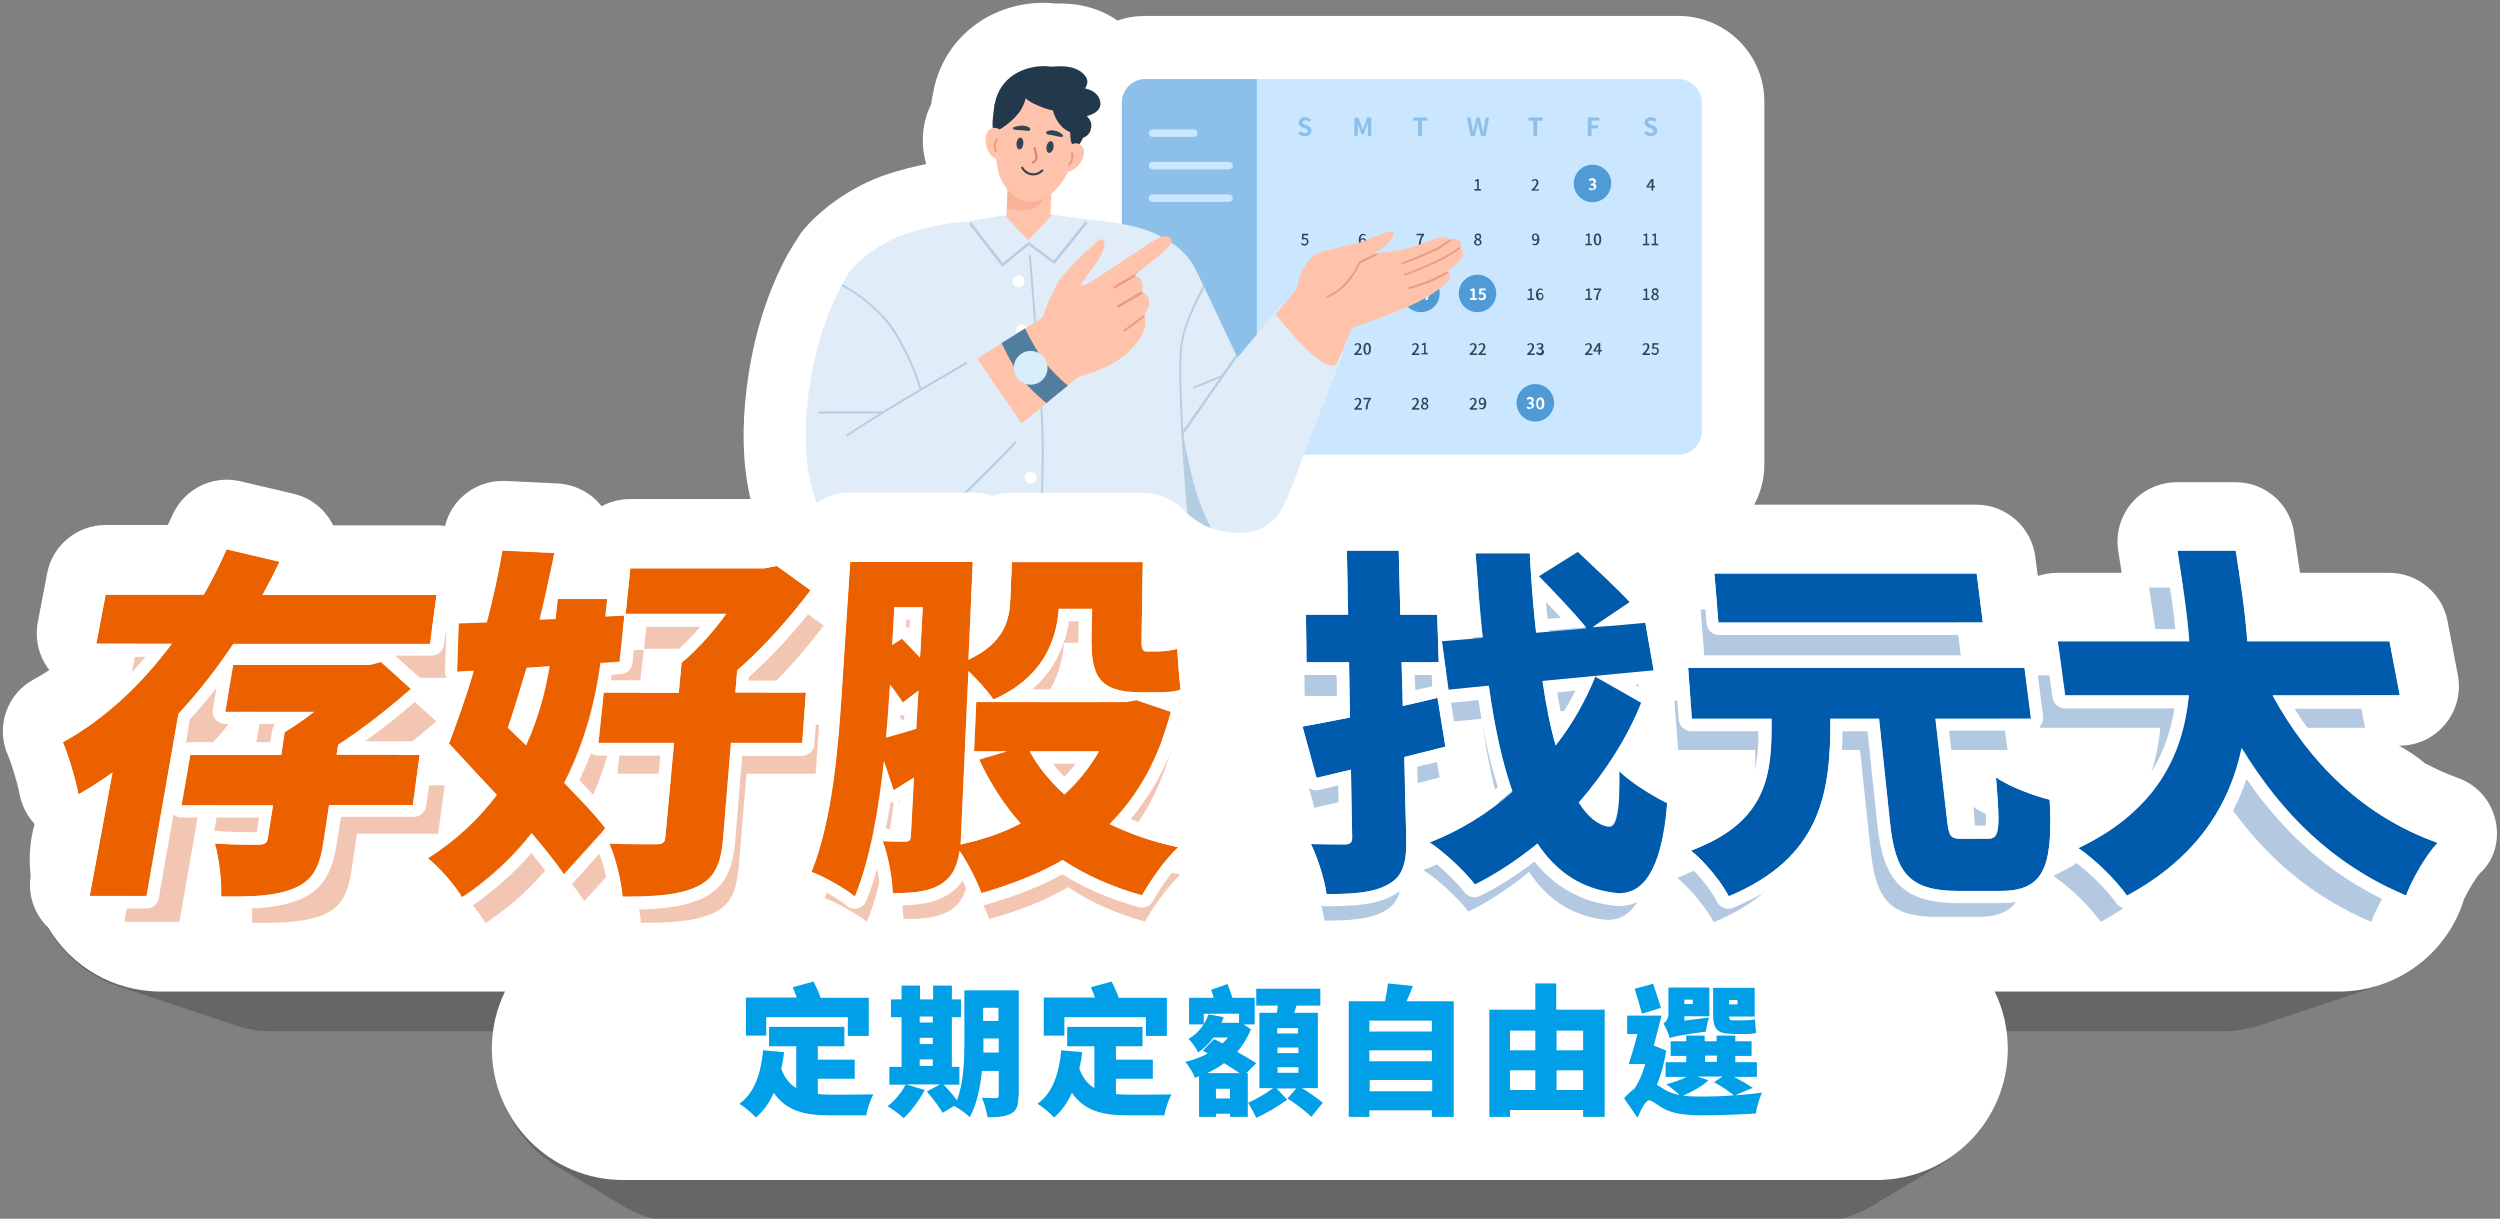 <?xml version="1.0" encoding="utf-8"?>
<!-- Generator: Adobe Illustrator 23.0.3, SVG Export Plug-In . SVG Version: 6.00 Build 0)  -->
<svg version="1.1" id="圖層_1" xmlns="http://www.w3.org/2000/svg" xmlns:xlink="http://www.w3.org/1999/xlink" x="0px" y="0px"
	 viewBox="0 0 800 390" style="enable-background:new 0 0 800 390;" xml:space="preserve">
<rect x="0" y="0" width="800" height="390" fill="#808080" stroke="none"/>
<style type="text/css">
	.st0{fill:#FFFFFF;}
	.st1{fill:#CAE7FF;}
	.st2{fill:#509AD6;}
	.st3{fill:#8CC0EA;}
	.st4{fill:#324554;}
	.st5{fill:#FFC3AB;}
	.st6{fill:#E1ECF9;}
	.st7{fill:#22394C;}
	.st8{fill:#F9B298;}
	.st9{fill:#DB836E;}
	.st10{fill:#EA9B83;}
	.st11{fill:#B3CDE2;}
	.st12{fill:#B5CEE2;}
	.st13{fill:#517D9E;}
	.st14{fill:#D7EDF9;}
	.st15{opacity:0.2;}
	.st16{opacity:0.3;}
	.st17{fill:#004A9B;}
	.st18{fill:#D34100;}
	.st19{fill:#005BAC;}
	.st20{fill:#EB6100;}
	.st21{fill:#009FE8;}
</style>
<g>
	<path class="st0" d="M329.9,282.3c-2.4,0-4.7-0.4-6.8-1.2c-2.1,0.8-4.4,1.2-6.8,1.2h-40.6c-5.6,0-10.9-2.3-14.7-6.5
		c-3.8-4.1-5.7-9.6-5.2-15.2c0,0,0.5-6.3,1.3-15.1l0.1-0.6c0.5-5.3,1-11.3,1.6-17.3c0-0.3,0.1-0.6,0.1-0.9c0.4-4.3,0.8-8.2,1.1-11.6
		c-6.2-9-9.4-22.6-9.8-29.7c-0.1-1.3-0.1-2.8-0.1-4.4c-11-13.9-14.7-35.5-10.4-62.2c2.8-17.2,8.1-29.6,12.1-36.9
		c0.2-0.3,0.3-0.6,0.5-0.9c1.3-2.3,2.4-4,3.1-5l0.1-0.2c0.4-0.6,0.6-0.9,0.6-0.9c0,0,0.1-0.1,0.1-0.2c5-6.6,15.6-15,27.9-19
		c4-1.3,8.2-2.4,12.3-3.2c-0.9-3.1-1.3-6.5-1-9.9c0.3-3.4,1.2-6.5,2.6-9.3c0.1-1.1,0.3-2.3,0.6-3.6c3-16.9,17.6-28.8,35.4-28.8
		c1.2,0,2.4,0.1,3.5,0.2c0.6,0,1.2,0,1.8,0c7,0,13.4,2,18.3,5.5c2.8-1,5.8-1.5,8.9-1.5h170.6c15.2,0,27.5,12.3,27.5,27.5v115.9
		c0,15.2-12.3,27.5-27.5,27.5H431c-3.7,8.9-11.6,13-31.7,14.2c-1.7,8.7-5.4,18.5-11.1,25.7l1.4,45.5c0.2,5.4-1.9,10.7-5.6,14.6
		c-3.8,3.9-9,6.1-14.4,6.1H329.9z"/>
	<g>
		<g>
			<path class="st1" d="M366.5,145.5h170.6c4.1,0,7.5-3.4,7.5-7.5V32.8c0-4.1-3.4-7.5-7.5-7.5H366.5c-4.1,0-7.5,3.4-7.5,7.5V138
				C359,142.1,362.3,145.5,366.5,145.5z"/>
			<circle class="st2" cx="509.6" cy="58.7" r="6"/>
			<circle class="st2" cx="454.7" cy="93.9" r="6"/>
			<circle class="st2" cx="472.8" cy="93.9" r="6"/>
			<circle class="st2" cx="491.3" cy="128.9" r="6"/>
			<path class="st3" d="M366.5,145.5h35.7V25.3h-35.7c-4.1,0-7.5,3.4-7.5,7.5V138C359,142.1,362.3,145.5,366.5,145.5z"/>
			<g>
				<path class="st3" d="M415.4,42.7l0.7-0.8c0.4,0.4,1,0.7,1.5,0.7c0.6,0,0.9-0.3,0.9-0.7c0-0.4-0.4-0.6-0.9-0.8l-0.8-0.3
					c-0.6-0.2-1.2-0.7-1.2-1.6c0-1,0.8-1.7,2-1.7c0.7,0,1.4,0.3,1.9,0.8L419,39c-0.4-0.3-0.8-0.5-1.3-0.5c-0.5,0-0.9,0.2-0.9,0.6
					c0,0.4,0.4,0.6,0.9,0.8l0.8,0.3c0.7,0.3,1.2,0.8,1.2,1.6c0,1-0.8,1.8-2.2,1.8C416.8,43.6,416,43.3,415.4,42.7z"/>
				<path class="st4" d="M416.3,78.1l0.3-0.4c0.2,0.2,0.5,0.4,0.9,0.4c0.4,0,0.7-0.3,0.7-0.8c0-0.5-0.3-0.8-0.7-0.8
					c-0.2,0-0.4,0.1-0.6,0.2l-0.3-0.2l0.1-1.7h1.9v0.5h-1.4l-0.1,0.9c0.2-0.1,0.3-0.1,0.5-0.1c0.6,0,1.1,0.4,1.1,1.2
					c0,0.8-0.6,1.3-1.2,1.3C416.9,78.6,416.6,78.3,416.3,78.1z"/>
				<path class="st4" d="M415.2,95.5h0.8V93h-0.7v-0.4c0.3-0.1,0.6-0.1,0.8-0.3h0.4v3.2h0.7V96h-2.1V95.5z"/>
				<path class="st4" d="M417.8,95.7c1.1-1,1.6-1.7,1.6-2.3c0-0.4-0.2-0.7-0.6-0.7c-0.3,0-0.5,0.2-0.7,0.4l-0.3-0.3
					c0.3-0.3,0.6-0.5,1.1-0.5c0.7,0,1.1,0.4,1.1,1.1c0,0.7-0.6,1.4-1.3,2.2c0.2,0,0.4,0,0.6,0h0.9V96h-2.4V95.7z"/>
				<path class="st4" d="M415.2,113h0.8v-2.6h-0.7v-0.4c0.3-0.1,0.6-0.1,0.8-0.3h0.4v3.2h0.7v0.5h-2.1V113z"/>
				<path class="st4" d="M418.2,112.8c0.1,0.2,0.4,0.3,0.6,0.3c0.4,0,0.8-0.4,0.9-1.4c-0.2,0.3-0.5,0.4-0.8,0.4c-0.6,0-1-0.4-1-1.2
					c0-0.7,0.5-1.2,1.1-1.2c0.7,0,1.3,0.6,1.3,1.8c0,1.5-0.7,2-1.4,2c-0.4,0-0.7-0.2-0.9-0.4L418.2,112.8z M419.7,111.2
					c-0.1-0.7-0.3-1.1-0.7-1.1c-0.3,0-0.6,0.3-0.6,0.8c0,0.5,0.2,0.7,0.6,0.7C419.2,111.7,419.4,111.6,419.7,111.2z"/>
				<path class="st4" d="M415,130.7c1.1-1,1.6-1.7,1.6-2.3c0-0.4-0.2-0.7-0.6-0.7c-0.3,0-0.5,0.2-0.7,0.4l-0.3-0.3
					c0.3-0.3,0.6-0.5,1.1-0.5c0.7,0,1.1,0.4,1.1,1.1c0,0.7-0.6,1.4-1.3,2.2c0.2,0,0.4,0,0.6,0h0.9v0.5H415V130.7z"/>
				<path class="st4" d="M419.9,128c-0.1-0.2-0.4-0.3-0.6-0.3c-0.5,0-0.9,0.4-0.9,1.4c0.2-0.3,0.5-0.4,0.8-0.4c0.6,0,1,0.4,1,1.2
					c0,0.7-0.5,1.2-1.1,1.2c-0.7,0-1.3-0.6-1.3-1.8c0-1.4,0.7-2,1.4-2c0.4,0,0.7,0.2,0.9,0.4L419.9,128z M419.7,129.8
					c0-0.5-0.2-0.7-0.6-0.7c-0.2,0-0.5,0.1-0.7,0.4c0.1,0.7,0.3,1.1,0.7,1.1C419.5,130.6,419.7,130.3,419.7,129.8z"/>
			</g>
			<g>
				<path class="st3" d="M433.4,37.6h1.3l1,2.8c0.1,0.4,0.2,0.8,0.4,1.1h0c0.1-0.4,0.2-0.8,0.4-1.1l1-2.8h1.3v5.9h-1.1V41
					c0-0.6,0.1-1.4,0.1-1.9h0l-0.5,1.4l-0.9,2.5h-0.7l-0.9-2.5l-0.5-1.4h0c0.1,0.6,0.2,1.4,0.2,1.9v2.5h-1.1V37.6z"/>
				<path class="st4" d="M436.9,75.5c-0.1-0.2-0.4-0.3-0.6-0.3c-0.5,0-0.9,0.4-0.9,1.4c0.2-0.3,0.5-0.4,0.8-0.4c0.6,0,1,0.4,1,1.2
					c0,0.7-0.5,1.2-1.1,1.2c-0.7,0-1.3-0.6-1.3-1.8c0-1.4,0.7-2,1.4-2c0.4,0,0.7,0.2,0.9,0.4L436.9,75.5z M436.7,77.3
					c0-0.5-0.2-0.7-0.6-0.7c-0.2,0-0.5,0.1-0.7,0.4c0.1,0.7,0.3,1.1,0.7,1.1C436.5,78.1,436.7,77.8,436.7,77.3z"/>
				<path class="st4" d="M433.6,95.5h0.8V93h-0.7v-0.4c0.3-0.1,0.6-0.1,0.8-0.3h0.4v3.2h0.7V96h-2.1V95.5z"/>
				<path class="st4" d="M436.2,95.5l0.3-0.4c0.2,0.2,0.5,0.4,0.9,0.4c0.4,0,0.7-0.2,0.7-0.6c0-0.4-0.3-0.7-1.1-0.7v-0.4
					c0.7,0,1-0.3,1-0.6c0-0.3-0.2-0.5-0.6-0.5c-0.3,0-0.5,0.1-0.7,0.4l-0.3-0.4c0.3-0.3,0.6-0.4,1.1-0.4c0.7,0,1.1,0.3,1.1,1
					c0,0.4-0.2,0.7-0.6,0.9v0c0.4,0.1,0.8,0.4,0.8,0.9c0,0.7-0.6,1.1-1.2,1.1C436.8,96.1,436.4,95.8,436.2,95.5z"/>
				<path class="st4" d="M433.4,113.2c1.1-1,1.6-1.7,1.6-2.3c0-0.4-0.2-0.7-0.6-0.7c-0.3,0-0.5,0.2-0.7,0.4l-0.3-0.3
					c0.3-0.3,0.6-0.5,1.1-0.5c0.7,0,1.1,0.4,1.1,1.1c0,0.7-0.6,1.4-1.3,2.2c0.2,0,0.4,0,0.6,0h0.9v0.5h-2.4V113.2z"/>
				<path class="st4" d="M436.3,111.6c0-1.3,0.5-1.9,1.2-1.9c0.7,0,1.2,0.6,1.2,1.9c0,1.3-0.5,1.9-1.2,1.9
					C436.7,113.6,436.3,112.9,436.3,111.6z M438.1,111.6c0-1.1-0.3-1.4-0.6-1.4c-0.4,0-0.6,0.4-0.6,1.4c0,1.1,0.3,1.5,0.6,1.5
					C437.8,113.1,438.1,112.7,438.1,111.6z"/>
				<path class="st4" d="M433.4,130.7c1.1-1,1.6-1.7,1.6-2.3c0-0.4-0.2-0.7-0.6-0.7c-0.3,0-0.5,0.2-0.7,0.4l-0.3-0.3
					c0.3-0.3,0.6-0.5,1.1-0.5c0.7,0,1.1,0.4,1.1,1.1c0,0.7-0.6,1.4-1.3,2.2c0.2,0,0.4,0,0.6,0h0.9v0.5h-2.4V130.7z"/>
				<path class="st4" d="M438,127.8h-1.7v-0.5h2.4v0.4c-0.9,1.1-1,1.9-1.1,3.3H437C437.1,129.6,437.3,128.8,438,127.8z"/>
			</g>
			<g>
				<path class="st3" d="M453.9,38.6h-1.7v-1h4.5v1h-1.7v4.9h-1.2V38.6z"/>
				<path class="st4" d="M455,75.3h-1.7v-0.5h2.4v0.4c-0.9,1.1-1,1.9-1.1,3.3H454C454.1,77.1,454.3,76.3,455,75.3z"/>
				<path class="st0" d="M451.9,95.4h0.8v-2.3h-0.7v-0.5c0.4-0.1,0.6-0.2,0.9-0.3h0.5v3.1h0.7V96h-2.2V95.4z"/>
				<path class="st0" d="M457.3,95h-0.4v1h-0.7v-1h-1.6v-0.5l1.4-2.2h0.9v2.2h0.4V95z M456.2,94.5v-0.8c0-0.2,0-0.5,0-0.8h0
					c-0.1,0.2-0.2,0.4-0.3,0.6l-0.6,0.9H456.2z"/>
				<path class="st4" d="M451.8,113.2c1.1-1,1.6-1.7,1.6-2.3c0-0.4-0.2-0.7-0.6-0.7c-0.3,0-0.5,0.2-0.7,0.4l-0.3-0.3
					c0.3-0.3,0.6-0.5,1.1-0.5c0.7,0,1.1,0.4,1.1,1.1c0,0.7-0.6,1.4-1.3,2.2c0.2,0,0.4,0,0.6,0h0.9v0.5h-2.4V113.2z"/>
				<path class="st4" d="M454.9,113h0.8v-2.6h-0.7v-0.4c0.3-0.1,0.6-0.1,0.8-0.3h0.4v3.2h0.7v0.5h-2.1V113z"/>
				<path class="st4" d="M451.8,130.7c1.1-1,1.6-1.7,1.6-2.3c0-0.4-0.2-0.7-0.6-0.7c-0.3,0-0.5,0.2-0.7,0.4l-0.3-0.3
					c0.3-0.3,0.6-0.5,1.1-0.5c0.7,0,1.1,0.4,1.1,1.1c0,0.7-0.6,1.4-1.3,2.2c0.2,0,0.4,0,0.6,0h0.9v0.5h-2.4V130.7z"/>
				<path class="st4" d="M454.7,130.1c0-0.5,0.3-0.8,0.7-1v0c-0.3-0.2-0.5-0.5-0.5-0.9c0-0.6,0.4-1,1.1-1c0.6,0,1,0.4,1,1
					c0,0.4-0.3,0.7-0.5,0.9v0c0.3,0.2,0.6,0.5,0.6,1c0,0.5-0.5,1-1.2,1C455.2,131.1,454.7,130.6,454.7,130.1z M456.6,130.1
					c0-0.5-0.4-0.6-0.9-0.8c-0.3,0.2-0.4,0.5-0.4,0.8c0,0.4,0.3,0.6,0.7,0.6C456.3,130.6,456.6,130.4,456.6,130.1z M456.5,128.3
					c0-0.3-0.2-0.6-0.6-0.6c-0.3,0-0.5,0.2-0.5,0.5c0,0.4,0.3,0.6,0.8,0.7C456.4,128.7,456.5,128.5,456.5,128.3z"/>
			</g>
			<g>
				<path class="st3" d="M469.4,37.6h1.2l0.5,2.9c0.1,0.6,0.2,1.3,0.3,1.9h0c0.1-0.6,0.2-1.3,0.4-1.9l0.7-2.9h1l0.7,2.9
					c0.1,0.6,0.2,1.2,0.4,1.9h0c0.1-0.6,0.2-1.3,0.3-1.9l0.5-2.9h1.1l-1.1,5.9h-1.5l-0.7-2.9c-0.1-0.5-0.2-0.9-0.3-1.4h0
					c-0.1,0.4-0.2,0.9-0.3,1.4l-0.6,2.9h-1.4L469.4,37.6z"/>
				<path class="st4" d="M471.9,60.5h0.8V58h-0.7v-0.4c0.3-0.1,0.6-0.1,0.8-0.3h0.4v3.2h0.7V61h-2.1V60.5z"/>
				<path class="st4" d="M471.7,77.6c0-0.5,0.3-0.8,0.7-1v0c-0.3-0.2-0.5-0.5-0.5-0.9c0-0.6,0.4-1,1.1-1c0.6,0,1,0.4,1,1
					c0,0.4-0.3,0.7-0.5,0.9v0c0.3,0.2,0.6,0.5,0.6,1c0,0.5-0.5,1-1.2,1C472.2,78.6,471.7,78.1,471.7,77.6z M473.6,77.6
					c0-0.5-0.4-0.6-0.9-0.8c-0.3,0.2-0.4,0.5-0.4,0.8c0,0.4,0.3,0.6,0.7,0.6C473.3,78.1,473.6,77.9,473.6,77.6z M473.5,75.8
					c0-0.3-0.2-0.6-0.6-0.6c-0.3,0-0.5,0.2-0.5,0.5c0,0.4,0.4,0.6,0.8,0.7C473.4,76.2,473.5,76,473.5,75.8z"/>
				<path class="st0" d="M470.4,95.4h0.8v-2.3h-0.7v-0.5c0.4-0.1,0.6-0.2,0.9-0.3h0.5v3.1h0.7V96h-2.2V95.4z"/>
				<path class="st0" d="M473,95.6l0.3-0.5c0.2,0.2,0.5,0.4,0.8,0.4c0.4,0,0.7-0.2,0.7-0.7c0-0.4-0.3-0.7-0.6-0.7
					c-0.2,0-0.3,0.1-0.6,0.2l-0.3-0.2l0.1-1.8h2v0.6h-1.3l-0.1,0.8c0.1-0.1,0.3-0.1,0.4-0.1c0.6,0,1.1,0.4,1.1,1.2
					c0,0.8-0.6,1.3-1.3,1.3C473.7,96.1,473.3,95.8,473,95.6z"/>
				<path class="st4" d="M470.3,113.2c1.1-1,1.6-1.7,1.6-2.3c0-0.4-0.2-0.7-0.6-0.7c-0.3,0-0.5,0.2-0.7,0.4l-0.3-0.3
					c0.3-0.3,0.6-0.5,1.1-0.5c0.7,0,1.1,0.4,1.1,1.1c0,0.7-0.6,1.4-1.3,2.2c0.2,0,0.4,0,0.6,0h0.9v0.5h-2.4V113.2z"/>
				<path class="st4" d="M473.1,113.2c1.1-1,1.6-1.7,1.6-2.3c0-0.4-0.2-0.7-0.6-0.7c-0.3,0-0.5,0.2-0.7,0.4l-0.3-0.3
					c0.3-0.3,0.6-0.5,1.1-0.5c0.7,0,1.1,0.4,1.1,1.1c0,0.7-0.6,1.4-1.3,2.2c0.2,0,0.4,0,0.6,0h0.9v0.5h-2.4V113.2z"/>
				<path class="st4" d="M470.3,130.7c1.1-1,1.6-1.7,1.6-2.3c0-0.4-0.2-0.7-0.6-0.7c-0.3,0-0.5,0.2-0.7,0.4l-0.3-0.3
					c0.3-0.3,0.6-0.5,1.1-0.5c0.7,0,1.1,0.4,1.1,1.1c0,0.7-0.6,1.4-1.3,2.2c0.2,0,0.4,0,0.6,0h0.9v0.5h-2.4V130.7z"/>
				<path class="st4" d="M473.5,130.3c0.1,0.2,0.4,0.3,0.6,0.3c0.4,0,0.8-0.4,0.9-1.4c-0.2,0.3-0.5,0.4-0.8,0.4c-0.6,0-1-0.4-1-1.2
					c0-0.7,0.5-1.2,1.1-1.2c0.7,0,1.3,0.6,1.3,1.8c0,1.5-0.7,2-1.4,2c-0.4,0-0.7-0.2-0.9-0.4L473.5,130.3z M475,128.7
					c-0.1-0.7-0.3-1.1-0.7-1.1c-0.3,0-0.6,0.3-0.6,0.8c0,0.5,0.2,0.7,0.6,0.7C474.5,129.2,474.7,129.1,475,128.7z"/>
			</g>
			<g>
				<path class="st3" d="M490.8,38.6h-1.7v-1h4.5v1h-1.7v4.9h-1.2V38.6z"/>
				<path class="st4" d="M490.1,60.7c1.1-1,1.6-1.7,1.6-2.3c0-0.4-0.2-0.7-0.6-0.7c-0.3,0-0.5,0.2-0.7,0.4l-0.3-0.3
					c0.3-0.3,0.6-0.5,1.1-0.5c0.7,0,1.1,0.4,1.1,1.1c0,0.7-0.6,1.4-1.3,2.2c0.2,0,0.4,0,0.6,0h0.9V61h-2.4V60.7z"/>
				<path class="st4" d="M490.5,77.8c0.1,0.2,0.4,0.3,0.6,0.3c0.4,0,0.8-0.4,0.9-1.4c-0.2,0.3-0.5,0.4-0.8,0.4c-0.6,0-1-0.4-1-1.2
					c0-0.7,0.5-1.2,1.1-1.2c0.7,0,1.3,0.6,1.3,1.8c0,1.5-0.7,2-1.4,2c-0.4,0-0.7-0.2-0.9-0.4L490.5,77.8z M492,76.2
					c-0.1-0.7-0.3-1.1-0.7-1.1c-0.3,0-0.6,0.3-0.6,0.8c0,0.5,0.2,0.7,0.6,0.7C491.5,76.7,491.8,76.6,492,76.2z"/>
				<path class="st4" d="M488.9,95.5h0.8V93h-0.7v-0.4c0.3-0.1,0.6-0.1,0.8-0.3h0.4v3.2h0.7V96h-2.1V95.5z"/>
				<path class="st4" d="M493.6,93c-0.1-0.2-0.4-0.3-0.6-0.3c-0.5,0-0.9,0.4-0.9,1.4c0.2-0.3,0.5-0.4,0.8-0.4c0.6,0,1,0.4,1,1.2
					c0,0.7-0.5,1.2-1.1,1.2c-0.7,0-1.3-0.6-1.3-1.8c0-1.4,0.7-2,1.4-2c0.4,0,0.7,0.2,0.9,0.4L493.6,93z M493.5,94.8
					c0-0.5-0.2-0.7-0.6-0.7c-0.2,0-0.5,0.1-0.7,0.4c0.1,0.7,0.3,1.1,0.7,1.1C493.2,95.6,493.5,95.3,493.5,94.8z"/>
				<path class="st4" d="M488.7,113.2c1.1-1,1.6-1.7,1.6-2.3c0-0.4-0.2-0.7-0.6-0.7c-0.3,0-0.5,0.2-0.7,0.4l-0.3-0.3
					c0.3-0.3,0.6-0.5,1.1-0.5c0.7,0,1.1,0.4,1.1,1.1c0,0.7-0.6,1.4-1.3,2.2c0.2,0,0.4,0,0.6,0h0.9v0.5h-2.4V113.2z"/>
				<path class="st4" d="M491.5,113l0.3-0.4c0.2,0.2,0.5,0.4,0.9,0.4c0.4,0,0.7-0.2,0.7-0.6c0-0.4-0.3-0.7-1.1-0.7v-0.4
					c0.7,0,1-0.3,1-0.6c0-0.3-0.2-0.5-0.6-0.5c-0.3,0-0.5,0.1-0.7,0.4l-0.3-0.4c0.3-0.3,0.6-0.4,1.1-0.4c0.7,0,1.1,0.3,1.1,1
					c0,0.4-0.2,0.7-0.6,0.9v0c0.4,0.1,0.8,0.4,0.8,0.9c0,0.7-0.6,1.1-1.2,1.1C492.1,113.6,491.7,113.3,491.5,113z"/>
				<path class="st0" d="M488.5,130.5l0.3-0.5c0.2,0.2,0.5,0.4,0.8,0.4c0.4,0,0.6-0.2,0.6-0.5c0-0.4-0.2-0.6-1-0.6v-0.5
					c0.7,0,0.9-0.2,0.9-0.6c0-0.3-0.2-0.5-0.5-0.5c-0.3,0-0.5,0.1-0.7,0.3l-0.4-0.5c0.3-0.3,0.7-0.5,1.1-0.5c0.7,0,1.2,0.4,1.2,1
					c0,0.4-0.2,0.7-0.6,0.8v0c0.4,0.1,0.7,0.4,0.7,0.9c0,0.7-0.6,1.1-1.3,1.1C489.2,131.1,488.8,130.8,488.5,130.5z"/>
				<path class="st0" d="M491.6,129.1c0-1.3,0.5-1.9,1.3-1.9c0.8,0,1.3,0.6,1.3,1.9s-0.5,1.9-1.3,1.9
					C492.1,131.1,491.6,130.4,491.6,129.1z M493.4,129.1c0-1-0.2-1.3-0.6-1.3c-0.3,0-0.6,0.3-0.6,1.3c0,1,0.2,1.4,0.6,1.4
					C493.1,130.5,493.4,130.2,493.4,129.1z"/>
			</g>
			<g>
				<path class="st3" d="M508.2,37.6h3.6v1h-2.5v1.5h2.1v1h-2.1v2.4h-1.2V37.6z"/>
				<path class="st0" d="M508.4,60.5l0.3-0.5c0.2,0.2,0.5,0.4,0.8,0.4c0.4,0,0.6-0.2,0.6-0.5c0-0.4-0.2-0.6-1-0.6v-0.5
					c0.7,0,0.9-0.2,0.9-0.6c0-0.3-0.2-0.5-0.5-0.5c-0.3,0-0.5,0.1-0.7,0.3l-0.4-0.5c0.3-0.3,0.7-0.5,1.1-0.5c0.7,0,1.2,0.4,1.2,1
					c0,0.4-0.2,0.7-0.6,0.8v0c0.4,0.1,0.7,0.4,0.7,0.9c0,0.7-0.6,1.1-1.3,1.1C509.1,61.1,508.7,60.8,508.4,60.5z"/>
				<path class="st4" d="M507.4,78h0.8v-2.6h-0.7v-0.4c0.3-0.1,0.6-0.1,0.8-0.3h0.4V78h0.7v0.5h-2.1V78z"/>
				<path class="st4" d="M510,76.6c0-1.3,0.5-1.9,1.2-1.9c0.7,0,1.2,0.6,1.2,1.9c0,1.3-0.5,1.9-1.2,1.9
					C510.5,78.6,510,77.9,510,76.6z M511.8,76.6c0-1.1-0.3-1.4-0.6-1.4c-0.4,0-0.6,0.4-0.6,1.4c0,1.1,0.3,1.5,0.6,1.5
					C511.6,78.1,511.8,77.7,511.8,76.6z"/>
				<path class="st4" d="M507.4,95.5h0.8V93h-0.7v-0.4c0.3-0.1,0.6-0.1,0.8-0.3h0.4v3.2h0.7V96h-2.1V95.5z"/>
				<path class="st4" d="M511.8,92.8H510v-0.5h2.4v0.4c-0.9,1.1-1,1.9-1.1,3.3h-0.6C510.8,94.6,511,93.8,511.8,92.8z"/>
				<path class="st4" d="M507.2,113.2c1.1-1,1.6-1.7,1.6-2.3c0-0.4-0.2-0.7-0.6-0.7c-0.3,0-0.5,0.2-0.7,0.4l-0.3-0.3
					c0.3-0.3,0.6-0.5,1.1-0.5c0.7,0,1.1,0.4,1.1,1.1c0,0.7-0.6,1.4-1.3,2.2c0.2,0,0.4,0,0.6,0h0.9v0.5h-2.4V113.2z"/>
				<path class="st4" d="M512.5,112.5H512v1h-0.5v-1h-1.6v-0.4l1.5-2.3h0.7v2.2h0.5V112.5z M511.5,112.1v-1c0-0.2,0-0.5,0-0.7h0
					c-0.1,0.2-0.2,0.4-0.3,0.6l-0.7,1.1H511.5z"/>
			</g>
			<g>
				<path class="st3" d="M526.1,42.7l0.7-0.8c0.4,0.4,1,0.7,1.5,0.7c0.6,0,0.9-0.3,0.9-0.7c0-0.4-0.4-0.6-0.9-0.8l-0.8-0.3
					c-0.6-0.2-1.2-0.7-1.2-1.6c0-1,0.8-1.7,2-1.7c0.7,0,1.4,0.3,1.9,0.8l-0.6,0.7c-0.4-0.3-0.8-0.5-1.3-0.5c-0.5,0-0.9,0.2-0.9,0.6
					c0,0.4,0.4,0.6,0.9,0.8l0.8,0.3c0.7,0.3,1.2,0.8,1.2,1.6c0,1-0.8,1.8-2.2,1.8C527.4,43.6,526.6,43.3,526.1,42.7z"/>
				<path class="st4" d="M529.5,60H529v1h-0.5v-1h-1.6v-0.4l1.5-2.3h0.7v2.2h0.5V60z M528.5,59.6v-1c0-0.2,0-0.5,0-0.7h0
					c-0.1,0.2-0.2,0.4-0.3,0.6l-0.7,1.1H528.5z"/>
				<path class="st4" d="M525.8,78h0.8v-2.6h-0.7v-0.4c0.3-0.1,0.6-0.1,0.8-0.3h0.4V78h0.7v0.5h-2.1V78z"/>
				<path class="st4" d="M528.6,78h0.8v-2.6h-0.7v-0.4c0.3-0.1,0.6-0.1,0.8-0.3h0.4V78h0.7v0.5h-2.1V78z"/>
				<path class="st4" d="M525.8,95.5h0.8V93h-0.7v-0.4c0.3-0.1,0.6-0.1,0.8-0.3h0.4v3.2h0.7V96h-2.1V95.5z"/>
				<path class="st4" d="M528.4,95.1c0-0.5,0.3-0.8,0.7-1v0c-0.3-0.2-0.5-0.5-0.5-0.9c0-0.6,0.4-1,1.1-1c0.6,0,1,0.4,1,1
					c0,0.4-0.3,0.7-0.5,0.9v0c0.3,0.2,0.6,0.5,0.6,1c0,0.5-0.5,1-1.2,1C529,96.1,528.4,95.6,528.4,95.1z M530.3,95.1
					c0-0.5-0.4-0.6-0.9-0.8c-0.3,0.2-0.4,0.5-0.4,0.8c0,0.4,0.3,0.6,0.7,0.6C530,95.6,530.3,95.4,530.3,95.1z M530.2,93.3
					c0-0.3-0.2-0.6-0.6-0.6c-0.3,0-0.5,0.2-0.5,0.5c0,0.4,0.3,0.6,0.8,0.7C530.1,93.7,530.2,93.5,530.2,93.3z"/>
				<path class="st4" d="M525.6,113.2c1.1-1,1.6-1.7,1.6-2.3c0-0.4-0.2-0.7-0.6-0.7c-0.3,0-0.5,0.2-0.7,0.4l-0.3-0.3
					c0.3-0.3,0.6-0.5,1.1-0.5c0.7,0,1.1,0.4,1.1,1.1c0,0.7-0.6,1.4-1.3,2.2c0.2,0,0.4,0,0.6,0h0.9v0.5h-2.4V113.2z"/>
				<path class="st4" d="M528.4,113.1l0.3-0.4c0.2,0.2,0.5,0.4,0.9,0.4c0.4,0,0.7-0.3,0.7-0.8c0-0.5-0.3-0.8-0.7-0.8
					c-0.2,0-0.4,0.1-0.6,0.2l-0.3-0.2l0.1-1.7h1.9v0.5h-1.4l-0.1,0.9c0.2-0.1,0.3-0.1,0.5-0.1c0.6,0,1.1,0.4,1.1,1.2
					c0,0.8-0.6,1.3-1.2,1.3C529,113.6,528.6,113.3,528.4,113.1z"/>
			</g>
			<path class="st1" d="M382,43.8h-13.2c-0.7,0-1.2-0.6-1.2-1.2l0,0c0-0.7,0.6-1.2,1.2-1.2H382c0.7,0,1.2,0.6,1.2,1.2l0,0
				C383.2,43.3,382.7,43.8,382,43.8z"/>
			<path class="st1" d="M393.3,54.2h-24.5c-0.7,0-1.2-0.6-1.2-1.2v0c0-0.7,0.6-1.2,1.2-1.2h24.5c0.7,0,1.2,0.6,1.2,1.2v0
				C394.6,53.6,394,54.2,393.3,54.2z"/>
			<path class="st1" d="M393.3,64.6h-24.5c-0.7,0-1.2-0.6-1.2-1.2v0c0-0.7,0.6-1.2,1.2-1.2h24.5c0.7,0,1.2,0.6,1.2,1.2v0
				C394.6,64,394,64.6,393.3,64.6z"/>
		</g>
		<g>
			<path class="st5" d="M318.5,69.5l6.9-0.9c0,0,9.6-0.1,9.8,0c0.2,0.1,4.6,0.7,4.6,0.7l2,2.5l-10.6,5l-10.4,0.4L318.5,69.5z"/>
			<g>
				<path class="st6" d="M414.7,152.3c-3.8,9.3-6.1,20.4-22.8,17.8c-1.6-0.2-3-0.6-4.4-1.1c-2.6-1-4.9-2.4-6.9-4.1
					c-0.1-0.1-0.2-0.2-0.3-0.2c-0.1-0.1-0.3-0.3-0.4-0.4c0,0,0,0,0,0c-7.3-6.7-9.9-16.4-9.9-16.4l7.5-34.5l2.4-10.9l3.3-15.1
					l1.8,3.9l0.4,0.7l10.2,21.6l0.3,0.7l0.1,0.1l14-16.7l19.7,15.5c0,0-5.6,14.5-8.1,20.9C418.3,142.3,415,151.6,414.7,152.3z"/>
			</g>
			<g>
				<path class="st7" d="M348.6,36.9c-0.5,0.2-0.9,0.2-0.9,0.2s0.2,0.1,0.4,0.4c0.6,0.6,1.6,2,0.9,4.1c-0.9,3-4.3,2.8-4.3,2.8
					l-16.2-12.8l-0.8-0.6l-0.1-0.1l-0.2-0.1l-0.4-4c0,0,0,0,0.1-0.1c0.1-0.1,0.1-0.3,0.3-0.5c0.1-0.1,0.2-0.2,0.3-0.3
					c1.1-1.4,3.9-4,9.8-4.6c6.5-0.6,9.3,1.9,10.2,3.7c0.6,1.2,0,2.5-0.3,3c-0.1,0.2-0.2,0.3-0.2,0.3s0.6,0.1,1.4,0.4
					c1.3,0.5,3.1,1.6,3.5,3.9C352.5,35.3,350,36.4,348.6,36.9z"/>
			</g>
			<g>
				<polygon class="st5" points="336.7,55.7 335.5,82.5 321.4,81.8 322.5,60 326.1,58.9 				"/>
			</g>
			<g>
				<path class="st8" d="M336,60.9c0,0-1.3,3.4-5,5.6c-2.3,1.4-6.2,0.8-8.8,0.2l0.3-6.6l3.6-1.1C330.7,59.8,336,60.9,336,60.9z"/>
			</g>
			<g>
				<path class="st5" d="M331.7,29.7c-2.7,0.1-5.1,1.5-7.3,3.1c-2.4,1.7-3.8,3.9-4.7,6.7c-0.7,2.2-1,4.5-1.1,6.9
					c-0.2,3,0.2,5.3,0.8,8.3c0.6,3,2.3,5.5,4.5,7.5c4.2,4,10.3,2.4,14-1.6c4.6-5,6.3-10.6,6.8-17.4c0.2-2.2,0.1-4.5-0.8-6.5
					c-1.2-2.6-3.7-4.1-6.2-5.4C335.8,30.4,333.8,29.6,331.7,29.7C331.7,29.7,331.7,29.7,331.7,29.7z"/>
			</g>
			<g>
				<path class="st7" d="M328.7,28.2c0,0,0,0.8-0.2,1.9c0,0.2-0.1,0.4-0.1,0.6v0c-0.1,0.2-0.1,0.5-0.2,0.8c-0.1,0.3-0.2,0.5-0.2,0.8
					c-0.3,0.8-0.6,1.6-1.1,2.5c-1.9,3.4-6.8,6.8-7.8,6.9c-1,0.1-0.9,1-1.4-0.7c-0.4-1.8,0.6-7.7,0.6-7.7l9.1-4.5l0.6-0.3L328.7,28.2
					z"/>
			</g>
			<g>
				<path class="st7" d="M342.6,40.5c0,0-0.6,5,0.9,6.2c1.5,1.2,3.3-2.5,3.6-4.4c0.3-1.9-0.8-5.6-1.1-5.5
					C345.6,37,342.6,40.5,342.6,40.5z"/>
			</g>
			<g>
				<g>
					
						<ellipse transform="matrix(9.934811e-02 -0.995 0.995 9.934811e-02 248.287 366.039)" class="st4" cx="326.3" cy="45.9" rx="1.9" ry="1.1"/>
				</g>
			</g>
			<g>
				<g>
					<path class="st4" d="M337.1,47.3c-0.2,1-0.9,1.8-1.5,1.6c-0.6-0.1-0.9-1.1-0.7-2.1c0.2-1,0.9-1.8,1.5-1.6
						C337,45.3,337.3,46.3,337.1,47.3z"/>
				</g>
			</g>
			<g>
				<path class="st9" d="M331.4,47.3c-0.1-0.4-0.8-0.3-0.7,0.1c0.2,0.7,0.4,1.4,0.5,2.1c0.1,0.4,0.2,1,0.1,1.4
					c-0.2,0.4-0.6,0.6-1,0.8c-0.4,0.2-0.1,0.8,0.3,0.6c0.6-0.4,1.3-0.8,1.4-1.6C332.2,49.7,331.7,48.4,331.4,47.3z"/>
			</g>
			<g>
				<path class="st4" d="M326.7,40.2c-0.7,0.1-1.4,0.2-2,0.4c-0.4,0.1-0.9,0.4-0.4,0.7c0.1,0.1,0.3,0.1,0.5,0.2
					c1.1,0.2,2.2,0.1,3.3,0.3c0.5,0.1,1.3,0.2,1.5-0.2c0.3-0.7-0.6-1.1-1.5-1.3C327.5,40.2,327.1,40.2,326.7,40.2z"/>
			</g>
			<g>
				<path class="st4" d="M336.6,41.7c-0.9,0-2.1,0.3-1.8,1c0.2,0.4,1,0.4,1.5,0.5c1,0.1,2,0.5,3,0.6c0.2,0,0.4,0,0.6,0
					c0.2-0.1,0.3-0.2,0.3-0.3c0-0.1-0.1-0.3-0.2-0.4c-0.7-0.6-1.6-1.2-2.7-1.3C337.1,41.7,336.8,41.7,336.6,41.7z"/>
			</g>
			<g>
				<path class="st5" d="M321.1,43.3c0,0-0.9-2.9-3.5-2.3c-3.5,0.8-2.6,8.2,0.8,9.6C321.9,52.1,321.1,43.3,321.1,43.3z"/>
			</g>
			<g>
				<g>
					<path class="st4" d="M333.3,54.3c-1.8,1.8-4.6,1.4-5.9-0.8c-0.2-0.4-0.8-0.1-0.6,0.3c1.5,2.7,4.8,3.1,7,1
						C334.1,54.4,333.6,54,333.3,54.3z"/>
				</g>
			</g>
			<g>
				<path class="st10" d="M318.8,44.4c-0.9,1.2-1,2.7-0.5,4c0.2,0.4,0.8,0.1,0.6-0.3c-0.5-1.1-0.4-2.3,0.4-3.3
					C319.6,44.4,319.1,44,318.8,44.4z"/>
			</g>
			<g>
				<path class="st5" d="M341.7,47.2c0,0,2-2.4,4.1-0.8c3,2.1-0.7,8.5-4.5,8.6C337.6,55,341.7,47.2,341.7,47.2z"/>
			</g>
			<g>
				<path class="st10" d="M343.4,49c0.4,1.4-0.1,2.9-1.1,3.9c-0.3,0.3-0.8-0.2-0.5-0.5c0.9-0.8,1.2-2,0.9-3.2
					C342.7,48.8,343.3,48.6,343.4,49z"/>
			</g>
			<g>
				<path class="st7" d="M346.5,42.3c0,0-2.2,1.6-5.8-1c-2.9-2.1-3.8-6-3.8-6s-1.3,0-4.7-1.5c-1.7-0.7-2.9-1.4-3.6-2
					c-0.1-0.1-0.2-0.2-0.4-0.3c-0.2-0.1-0.3-0.3-0.4-0.4c-0.2-0.1-0.2-0.2-0.2-0.2s0.1-0.1,0.2-0.1c0.1-0.1,0.3-0.3,0.6-0.5
					c0.1,0,0.1-0.1,0.2-0.1c1-0.8,2.7-2,3.9-2.3c1.9-0.4,9.1,3,9.1,3s3.7,4.2,3.9,4.5C345.5,35.8,346.5,42.3,346.5,42.3z"/>
			</g>
			<g>
				<path class="st7" d="M332.6,27.6c0,0-5.3,2.9-5.3,2.9c0,0-0.8,3.4-3,4c-2.5,0.8-6.5,1.6-6-1.1c1.9-10.4,12-12.9,17.8-12.1
					c1.2,0.2,3.8,0,4.6,0.3c0.2,0.1-10.2,4.6-10.1,4.6C330.7,26.2,332.3,26.2,332.6,27.6z"/>
			</g>
			<path class="st6" d="M383.1,87.3c-3.2-7.6-10.6-11.9-18-14.2c-2.7-0.9-6.4-1.5-9.6-2c-0.2,0-0.5-0.1-0.7-0.1
				c-3.4-0.5-6-0.7-6-0.7l-12.1-1.6l-7.6,8.2l-7.7-8l-12,2c0,0-2.1,0.1-5.6,0.6c-0.2,0-0.5,0.1-0.7,0.1c-3.4,0.5-7.9,1.5-12.9,3.1
				c-8.7,2.8-15.7,8.8-18.2,12.1v0c-0.1,0.1-0.1,0.2-0.2,0.2c-0.1,0.1-0.2,0.3-0.3,0.5c-0.3,0.4-0.4,0.8-0.4,1c-0.2,2,0,69.8,0,69.8
				s-0.7,7.3-1,14.7v0c0,0.2,0,0.4,0,0.6c0,0,0,0.1,0,0.1c-0.1,1.8-0.1,3.6-0.2,5.4c0,1.9,0,3.8,0.1,5.3c0.5,8.5,5.5,19.5,7.3,20.7
				c1.8,1.2,38.7,2.4,39.8,1.9c1.1-0.5,8.2-5.9,11.8-15.3c1.2-3.3,2.5-10.1,2.9-12.1c0.1-0.4,0.1-0.6,0.1-0.6s0.2,0.8,0.4,2.2
				c1.3,6.6,5.4,25.7,7.8,26c2.9,0.3,23.6,0.2,27.8,0c4.2-0.2,12.3-15.2,12.3-27.7c0-4.3-0.3-9.5-0.5-15c0,0,0-0.1,0-0.1
				c0-0.1,0-0.1,0-0.2c-0.2-4.7-0.5-9.6-0.6-14.2c0-0.5,0-1,0-1.6c0.2-9.9,3.6-38.3,4.1-52.8c0-0.6,0-1.1,0.1-1.7
				C383.6,90.6,383.5,88.2,383.1,87.3z"/>
			<path class="st11" d="M301.7,176c-0.5,0.3-8.3,4.8-18.2,4.8c-4.5,0-9.7-0.8-13.6-1.6c0-1.7,0.1-3.5,0.2-5.4c0,0,0-0.1,0-0.1
				c2.7,0.9,8,2.5,11.3,3.2c3.6,0.7,9.3,1.1,13.1,0.8C298.2,177.3,301.4,176.1,301.7,176z"/>
			<g>
				<g>
					<path class="st12" d="M332.4,181.2c-0.3-1.4-0.4-2.2-0.4-2.2s0,0.2-0.1,0.6c1.1-14.9,2-33.9,1.1-48
						c-0.9-14.3-3.3-45.1-3.8-50.1c0.3,0.1,0.4,0.1,0.4,0.1s0.1,0,0.2-0.1c0.5,5.1,2.9,35.9,3.8,50.1
						C334.6,146.2,333.6,166.2,332.4,181.2z"/>
				</g>
			</g>
			<g>
				<path class="st6" d="M310.5,139.6c-3.2-7.6-13.8-14.7-13.8-14.7l-3.5-5.4l-2-3l-10.9-17l-1.4-2.2l-6.8-10.5c0,0-1,1.4-2.5,4
					c-0.1,0.2-0.2,0.4-0.3,0.6c-3,5.5-7.6,15.8-10,30.6c-3.7,22.8-0.9,44.6,13.2,52.5c0.1,0,0.2-0.1,0.4,0c2,0.3,3.8,1.3,5.8,1.8
					c1.4,0.4,2.7,0.6,4.1,0.9c12.7,0.2,25.9-8.8,27.8-12.3C312.9,160.5,313.7,147.2,310.5,139.6z"/>
			</g>
			<g>
				<path class="st5" d="M434.1,101.3c0,0-2.5,6.4-6.1,14.5c-3,6.6-19.8-15.2-19.8-15.2l6.8-8.2l12.2,4.4L434.1,101.3z"/>
			</g>
			<g>
				<path class="st5" d="M415,92.3c0.8-4.4,3-10,7.6-11.6c1.8-0.6,3.7-0.9,5.5-1.4c1.8-0.5,6-1.3,7.7-1.9c2.4-0.9,4.6-1.9,7-2.8
					c2.1-0.8,3.5-0.9,3.1,0.6c-1,4.1-11.3,8.6-12,9.7c-0.8,1.1,2.1,14.8-2.8,18.5C426.1,107.1,415,92.3,415,92.3z"/>
			</g>
			<g>
				<g>
					<path class="st5" d="M468.2,81.1c0,1-0.6,2-2,3.4c-0.7,0.7-1.5,1.3-2.1,1.7c-0.6,0.4-1.1,0.6-1.1,0.6s0,0,0,0
						c0.1,0,0.3,0.1,0.6,0.4l0.1,0.1c0.3,0.3,0.5,0.8,0.3,1.6c-0.5,1.7-5.6,5.7-12.7,8.9c-5.9,2.7-19.7,7.6-19.7,7.6l-3.3-6.5
						l-0.1-5.6l0-0.3l0-0.5l0-0.4l-0.2-8.7l7.9-1.6c0,0,1.1-0.2,2.9-0.5c0.2,0,0.4-0.1,0.7-0.1c0.5-0.1,0.9-0.1,1.5-0.2
						c0.2,0,0.4-0.1,0.6-0.1c1.5-0.2,3.2-0.5,5-0.7c4.7-0.6,9.1-2.5,13.6-4.1c1.8-0.6,3.3,0.1,3.8,0.4c0.1,0.1,0.1,0.1,0.1,0.1
						s0.4-0.1,1-0.1c0.7,0,1.7,0.1,2.1,0.8c0.3,0.4,0.4,0.9,0.3,1.2c-0.1,0.5-0.3,0.8-0.3,0.8s0.1,0,0.2,0.1
						C467.6,79.7,468.2,80.1,468.2,81.1z"/>
				</g>
			</g>
			<g>
				<g>
					<path class="st10" d="M441.5,81.1C441.5,81.1,441.5,81.1,441.5,81.1l-6.2,3.2c-0.3,0.7-2.3,4.7-5,7.3c-0.8,0.7-1.5,1.3-2.1,1.8
						c-1.9,1.4-3.3,1.8-3.3,1.8c0,0-0.1,0-0.1,0c-0.1,0-0.3-0.1-0.3-0.2c0-0.2,0.1-0.4,0.2-0.4c0,0,1.5-0.4,3.5-2
						c0.5-0.4,1.1-0.9,1.7-1.5c2.9-2.8,4.9-7.2,4.9-7.2c0-0.1,0.1-0.1,0.1-0.2l4.6-2.3c0.5-0.1,0.9-0.1,1.5-0.2
						C441,81.2,441.2,81.1,441.5,81.1z"/>
				</g>
			</g>
			<g>
				<g>
					<path class="st10" d="M463.6,87.3c-1.4,0.8-4.9,2.6-7,3.4c-2.5,0.9-5.5,1.8-5.6,1.8c0,0-0.1,0-0.1,0c-0.1,0-0.3-0.1-0.3-0.2
						c-0.1-0.2,0-0.4,0.2-0.4c0,0,3-0.9,5.5-1.8c1.8-0.7,5-2.3,6.6-3.2C463.1,86.9,463.3,87,463.6,87.3L463.6,87.3z"/>
				</g>
			</g>
			<g>
				<g>
					<path class="st10" d="M467.1,79.4c0,0,0.1,0,0.2,0.1c-1.5,1.1-3.9,2.7-6.1,3.8c-4.6,2.3-11.4,4.8-11.5,4.9c0,0-0.1,0-0.1,0
						c-0.1,0-0.3-0.1-0.3-0.2c-0.1-0.2,0-0.4,0.2-0.4c0.1,0,6.9-2.5,11.4-4.8c2.4-1.2,5.1-3.1,6.5-4.1
						C467.3,79.1,467.1,79.4,467.1,79.4z"/>
				</g>
			</g>
			<g>
				<g>
					<path class="st10" d="M464.9,76.6c-1.4,1.1-3.3,2.5-5.1,3.4c-6.8,3.2-11,4.6-11,4.6c0,0-0.1,0-0.1,0c-0.1,0-0.3-0.1-0.3-0.2
						c-0.1-0.2,0-0.4,0.2-0.4c0,0,4.2-1.4,10.9-4.6c1.4-0.7,3-1.7,4.3-2.7c0.1,0.1,0.1,0.1,0.1,0.1S464.4,76.6,464.9,76.6z"/>
				</g>
			</g>
			<g>
				<path class="st12" d="M311.7,169.8c-0.1,0.1-8.3,7.9-20.3,8.4c-0.4,0-0.9,0-1.3,0c-3.4,0-6.8-0.5-10-1.3c-2.5-0.6-4.7-1.3-6.7-2
					c-1.2-0.4-2.3-0.9-3.3-1.2c0-0.2,0-0.5,0-0.7c0,0,0.1,0,0.1,0c3.3,1.4,8.6,3.2,14.2,4c2.3,0.3,4.7,0.5,7,0.4
					c11.7-0.5,19.7-8.2,19.8-8.2c0.1-0.1,0.3-0.1,0.5,0C311.9,169.5,311.8,169.7,311.7,169.8z"/>
			</g>
			<g>
				<path class="st12" d="M271.1,139.7c-0.1,0-0.2,0-0.3-0.1c-0.1-0.2-0.1-0.4,0.1-0.5c11-7.7,38-23.1,38.1-23.2
					c0.2-0.1,0.4,0,0.5,0.1c0.1,0.2,0,0.4-0.1,0.5c-0.1,0.1-27.1,15.4-38.1,23.1C271.2,139.7,271.1,139.7,271.1,139.7z"/>
			</g>
			<g>
				<path class="st12" d="M324.8,141.2c0.1,0,0.2,0,0.3,0.1c0.1,0.1,0.2,0.3,0,0.5c-9,10.1-30,29.4-30.1,29.5
					c-0.1,0.1-0.4,0.1-0.5,0c-0.1-0.1-0.1-0.4,0-0.5c0.1-0.1,21.1-19.4,30.1-29.4C324.7,141.2,324.7,141.2,324.8,141.2z"/>
			</g>
			<g>
				<path class="st12" d="M282,132.3h-19.8c-0.2,0-0.3-0.2-0.3-0.3c0-0.2,0.2-0.3,0.3-0.3H282c0.2,0,0.3,0.2,0.3,0.3
					C282.3,132.2,282.2,132.3,282,132.3z"/>
			</g>
			<g>
				<path class="st12" d="M378.3,110.9c-0.8,7.5,0.1,24.4,1,37.5c0.5,7.5,1.1,13.8,1.3,16.4c-0.2-0.2-0.5-0.4-0.7-0.6
					c0,0.1,0,0.1,0,0.2c0-0.1,0-0.1,0-0.2c-0.7-8-3.1-37.7-2.4-50.9c0.1-0.9,0.1-1.8,0.2-2.5c0.3-2.6,1.1-5.5,2.2-8.4
					c1.1-2.9,2.4-5.8,3.7-8.4c0.5-1,1-1.9,1.5-2.8l0.4,0.7c-0.6,1.2-1.2,2.4-1.9,3.7C381.1,100.6,378.8,106.3,378.3,110.9z"/>
			</g>
			<g>
				<path class="st12" d="M395.9,114.3l-17.3,24.8c-0.1,0.1-0.2,0.1-0.3,0.1c-0.1,0-0.1,0-0.2-0.1c-0.2-0.1-0.2-0.3-0.1-0.5
					l17.5-25.1L395.9,114.3z"/>
			</g>
			<g>
				<path class="st12" d="M382.1,124.3c-0.1,0-0.3-0.1-0.3-0.2c-0.1-0.2,0-0.4,0.2-0.4l9.3-3.8c0.2-0.1,0.4,0,0.4,0.2
					c0.1,0.2,0,0.4-0.2,0.4l-9.3,3.8C382.2,124.3,382.1,124.3,382.1,124.3z"/>
			</g>
			<g>
				<circle class="st0" cx="326.9" cy="105.7" r="1.9"/>
			</g>
			<g>
				<circle class="st0" cx="325.9" cy="90" r="1.9"/>
			</g>
			<g>
				<path class="st0" d="M331.7,152.9c0,1.1-0.9,1.9-1.9,1.9c-1.1,0-1.9-0.9-1.9-1.9c0-1.1,0.9-1.9,1.9-1.9
					C330.8,151,331.7,151.8,331.7,152.9z"/>
			</g>
			<path class="st11" d="M387.5,169c-2.6-1-4.9-2.4-6.9-4.1c-0.1-0.1-0.2-0.2-0.3-0.2l-1.7-25.6c0,0,2.3,13.7,5.5,22.2
				C385.3,164.5,386.5,167,387.5,169z"/>
			<g>
				<path class="st12" d="M294.7,125C294.6,125,294.6,125,294.7,125c-0.2,0-0.4-0.1-0.4-0.2c0-0.1-0.8-3.3-3-8.3
					c-1.6-3.6-3.7-7.9-6.3-11.6c-1.4-1.9-2.9-3.7-4.6-5.3c-3.6-3.5-7.6-6.2-11.1-8.1c0.1-0.2,0.2-0.4,0.3-0.6
					c2.9,1.6,6.2,3.8,9.3,6.5c2.4,2.1,4.7,4.4,6.6,7.1c3.5,5,6.1,10.8,7.7,15c1.3,3.4,1.7,5.1,1.7,5.1
					C294.9,124.8,294.8,125,294.7,125z"/>
			</g>
			<path class="st12" d="M320.7,85.2C320.7,85.2,320.7,85.2,320.7,85.2c-0.2,0-0.3-0.1-0.3-0.2l-10.1-13.1c-0.1-0.2-0.1-0.4,0.1-0.6
				c0.2-0.1,0.4-0.1,0.6,0.1l9.9,12.8l8-6.6c0.1-0.1,0.3-0.1,0.5,0l7.8,5.8l10-12.4c0.1-0.2,0.4-0.2,0.6-0.1
				c0.2,0.1,0.2,0.4,0.1,0.6l-10.2,12.7c-0.1,0.2-0.4,0.2-0.6,0.1l-7.9-5.9l-8,6.7C320.9,85.2,320.8,85.2,320.7,85.2z"/>
			<g>
				<polygon class="st5" points="326.9,135.5 333.7,129.9 341.7,123.4 348,118.3 347.1,112 337.7,99 327.9,105.2 319.3,110.6 
					314.2,113.8 312.7,114.8 				"/>
			</g>
			<g>
				<path class="st13" d="M341.7,123.4l-6.9,5.6c0,0-5.8-5-7.9-7.8c-2.8-3.8-6.4-11.4-6.4-11.4l7.5-4.7c1.6,3.3,3.8,7.3,6.4,10.8
					C336.3,118.5,339,121.1,341.7,123.4z"/>
			</g>
			
				<ellipse transform="matrix(0.994 -0.113 0.113 0.994 -11.192 38.061)" class="st14" cx="329.7" cy="117.6" rx="5.4" ry="5.4"/>
			<g>
				<path class="st5" d="M371,81.7c-2,1.6-3.3,2.6-6.7,5.4c-0.8,0.7-1.3,1-1.3,1s0.2,0.1,0.5,0.2c0.6,0.2,1.6,0.8,1.8,1.6
					c0.6,1.8,0.2,3,0.1,3.4c0,0.1-0.1,0.1-0.1,0.1s0.3,0.1,0.6,0.3c0.7,0.4,1.7,1.2,1.8,2.5c0.2,1.9-0.9,3.6-1.4,4.2
					c-0.1,0.1-0.2,0.2-0.2,0.2c0,0,0.1,0.3,0.1,0.6c0.2,0.8,0.4,2.1,0.4,2.3c-0.1,1.9-1.1,3.7-2.1,5.2c-4.6,6.8-12.4,10-20,12.1
					c-5.8,1.6-3.9-2.4-3.9-2.4L336,99c0,0,27.4-18.3,32.2-21.4c3.6-2.4,5.6-2.4,6.4-1.3C375.6,77.9,372.5,80.5,371,81.7z"/>
			</g>
			<g>
				<path class="st5" d="M356.7,86.8L347.3,99l-10.7,2.4l-3.2,0.7c0,0,3.6-10.4,6.9-14.1c1.7-1.9,5.4-6,8.6-8.7c0,0,3.1-3.5,4.1-2.6
					c1.8,1.4-2,7.2-2,7.2c0,0-5.5,7.5-5.4,7.5C347.5,91.4,356.7,86.8,356.7,86.8z"/>
			</g>
			<g>
				<g>
					<path class="st10" d="M366.2,100.8c0,0,0.1,0.3,0.1,0.6l-6.2,4.6c-0.1,0-0.1,0.1-0.2,0.1c-0.1,0-0.2,0-0.3-0.1
						c-0.1-0.1-0.1-0.4,0.1-0.5l6.6-4.9C366.3,100.7,366.2,100.8,366.2,100.8z"/>
				</g>
			</g>
			<g>
				<g>
					<path class="st10" d="M365.9,93.8l-7.9,4.6c-0.1,0-0.1,0-0.2,0c-0.1,0-0.2-0.1-0.3-0.2c-0.1-0.2,0-0.4,0.1-0.5l7.7-4.5
						c0,0.1-0.1,0.1-0.1,0.1S365.6,93.6,365.9,93.8z"/>
				</g>
			</g>
			<g>
				<g>
					<path class="st10" d="M363,88.2c0,0,0.2,0.1,0.5,0.2l-6.7,3.9c-0.1,0-0.1,0-0.2,0c-0.1,0-0.2-0.1-0.3-0.2
						c-0.1-0.2,0-0.4,0.1-0.5l7.7-4.5C363.4,87.8,363,88.2,363,88.2z"/>
				</g>
			</g>
		</g>
	</g>
	<path class="st15" d="M748.5,233.9H51.5c-23.2,0-42,18.8-42,42v0c0,19,12.7,35.1,30.1,40.3c0.3,0.1,0.6,0.2,0.9,0.3
		c0.3,0.1,0.6,0.2,0.9,0.3c0.3,0.1,0.6,0.2,0.9,0.3c0.3,0.1,0.6,0.2,0.9,0.3c0.3,0.1,0.6,0.2,0.9,0.3c0.3,0.1,0.6,0.2,0.9,0.3
		c0.3,0.1,0.6,0.2,0.9,0.3c0.3,0.1,0.6,0.2,0.9,0.3c0.3,0.1,0.6,0.2,0.9,0.3c0.3,0.1,0.6,0.2,0.9,0.3c0.3,0.1,0.6,0.2,0.9,0.3
		c0.3,0.1,0.6,0.2,0.9,0.3c0.3,0.1,0.6,0.2,0.9,0.3c0.3,0.1,0.6,0.2,0.9,0.3c0.3,0.1,0.6,0.2,0.9,0.3c0.3,0.1,0.6,0.2,0.9,0.3
		c0.3,0.1,0.6,0.2,0.9,0.3c0.3,0.1,0.6,0.2,0.9,0.3c0.3,0.1,0.6,0.2,0.9,0.3c0.3,0.1,0.6,0.2,0.9,0.3c0.3,0.1,0.6,0.2,0.9,0.3
		c0.3,0.1,0.6,0.2,0.9,0.3c0.3,0.1,0.6,0.2,0.9,0.3c0.3,0.1,0.6,0.2,0.9,0.3c0.3,0.1,0.6,0.2,0.9,0.3c0.3,0.1,0.6,0.2,0.9,0.3
		c0.3,0.1,0.6,0.2,0.9,0.3c0.3,0.1,0.6,0.2,0.9,0.3c0.3,0.1,0.6,0.2,0.9,0.3c0.3,0.1,0.6,0.2,0.9,0.3c0.3,0.1,0.6,0.2,0.9,0.3
		c0.3,0.1,0.6,0.2,0.9,0.3c0.3,0.1,0.6,0.2,0.9,0.3c0.3,0.1,0.6,0.2,0.9,0.3c0.3,0.1,0.6,0.2,0.9,0.3c0.3,0.1,0.6,0.2,0.9,0.3
		c0.3,0.1,0.6,0.2,0.9,0.3c0.3,0.1,0.6,0.2,0.9,0.3c0.3,0.1,0.6,0.2,0.9,0.3c0.3,0.1,0.6,0.2,0.9,0.3c3.6,1.2,7.5,1.8,11.6,1.8h71.7
		c-0.4,2.4-0.7,4.9-0.7,7.5v0c0,16.2,9.1,30.2,22.5,37.2c0.2,0.1,0.4,0.2,0.5,0.3c0.2,0.1,0.4,0.2,0.5,0.3c0.2,0.1,0.4,0.2,0.5,0.3
		c0.2,0.1,0.4,0.2,0.5,0.3c0.2,0.1,0.4,0.2,0.5,0.3c0.2,0.1,0.4,0.2,0.5,0.3c0.2,0.1,0.4,0.2,0.5,0.3c0.2,0.1,0.4,0.2,0.5,0.3
		c0.2,0.1,0.4,0.2,0.5,0.3c0.2,0.1,0.4,0.2,0.5,0.3c0.2,0.1,0.4,0.2,0.5,0.3c0.2,0.1,0.4,0.2,0.5,0.3c0.2,0.1,0.4,0.2,0.5,0.3
		c0.2,0.1,0.4,0.2,0.5,0.3c0.2,0.1,0.4,0.2,0.5,0.3c0.2,0.1,0.4,0.2,0.5,0.3c0.2,0.1,0.4,0.2,0.5,0.3c0.2,0.1,0.4,0.2,0.5,0.3
		c0.2,0.1,0.4,0.2,0.5,0.3c0.2,0.1,0.4,0.2,0.5,0.3c0.2,0.1,0.4,0.2,0.5,0.3c0.2,0.1,0.4,0.2,0.5,0.3c0.2,0.1,0.4,0.2,0.5,0.3
		c0.2,0.1,0.4,0.2,0.5,0.3c0.2,0.1,0.4,0.2,0.5,0.3c0.2,0.1,0.4,0.2,0.5,0.3c0.2,0.1,0.4,0.2,0.5,0.3c0.2,0.1,0.4,0.2,0.5,0.3
		c0.2,0.1,0.4,0.2,0.5,0.3c0.2,0.1,0.4,0.2,0.5,0.3c0.2,0.1,0.4,0.2,0.5,0.3c0.2,0.1,0.4,0.2,0.5,0.3c0.2,0.1,0.4,0.2,0.5,0.3
		c0.2,0.1,0.4,0.2,0.5,0.3c0.2,0.1,0.4,0.2,0.5,0.3c0.2,0.1,0.4,0.2,0.5,0.3c0.2,0.1,0.4,0.2,0.5,0.3c0.2,0.1,0.4,0.2,0.5,0.3
		c0.2,0.1,0.4,0.2,0.5,0.3c0.2,0.1,0.4,0.2,0.5,0.3c5.4,2.9,11.5,4.6,18,4.6h361c6.5,0,12.7-1.7,18-4.6c0.2-0.1,0.4-0.2,0.5-0.3
		c0.2-0.1,0.4-0.2,0.5-0.3c0.2-0.1,0.4-0.2,0.5-0.3c0.2-0.1,0.4-0.2,0.5-0.3c0.2-0.1,0.4-0.2,0.5-0.3c0.2-0.1,0.4-0.2,0.5-0.3
		c0.2-0.1,0.4-0.2,0.5-0.3c0.2-0.1,0.4-0.2,0.5-0.3c0.2-0.1,0.4-0.2,0.5-0.3c0.2-0.1,0.4-0.2,0.5-0.3c0.2-0.1,0.4-0.2,0.5-0.3
		c0.2-0.1,0.4-0.2,0.5-0.3c0.2-0.1,0.4-0.2,0.5-0.3c0.2-0.1,0.4-0.2,0.5-0.3c0.2-0.1,0.4-0.2,0.5-0.3c0.2-0.1,0.4-0.2,0.5-0.3
		c0.2-0.1,0.4-0.2,0.5-0.3c0.2-0.1,0.4-0.2,0.5-0.3c0.2-0.1,0.4-0.2,0.5-0.3c0.2-0.1,0.4-0.2,0.5-0.3c0.2-0.1,0.4-0.2,0.5-0.3
		c0.2-0.1,0.4-0.2,0.5-0.3c0.2-0.1,0.4-0.2,0.5-0.3c0.2-0.1,0.4-0.2,0.5-0.3c0.2-0.1,0.4-0.2,0.5-0.3c0.2-0.1,0.4-0.2,0.5-0.3
		c0.2-0.1,0.4-0.2,0.5-0.3c0.2-0.1,0.4-0.2,0.5-0.3c0.2-0.1,0.4-0.2,0.5-0.3c0.2-0.1,0.4-0.2,0.5-0.3c0.2-0.1,0.4-0.2,0.5-0.3
		c0.2-0.1,0.4-0.2,0.5-0.3c0.2-0.1,0.4-0.2,0.5-0.3c0.2-0.1,0.4-0.2,0.5-0.3c0.2-0.1,0.4-0.2,0.5-0.3c0.2-0.1,0.4-0.2,0.5-0.3
		c0.2-0.1,0.4-0.2,0.5-0.3c0.2-0.1,0.4-0.2,0.5-0.3c0.2-0.1,0.4-0.2,0.5-0.3c0.2-0.1,0.4-0.2,0.5-0.3c13.4-7,22.5-21,22.5-37.2v0
		c0-2.5-0.2-5-0.7-7.5h71.7c4,0,7.9-0.6,11.6-1.8c0.3-0.1,0.6-0.2,0.9-0.3c0.3-0.1,0.6-0.2,0.9-0.3c0.3-0.1,0.6-0.2,0.9-0.3
		c0.3-0.1,0.6-0.2,0.9-0.3c0.3-0.1,0.6-0.2,0.9-0.3c0.3-0.1,0.6-0.2,0.9-0.3c0.3-0.1,0.6-0.2,0.9-0.3c0.3-0.1,0.6-0.2,0.9-0.3
		c0.3-0.1,0.6-0.2,0.9-0.3c0.3-0.1,0.6-0.2,0.9-0.3c0.3-0.1,0.6-0.2,0.9-0.3c0.3-0.1,0.6-0.2,0.9-0.3c0.3-0.1,0.6-0.2,0.9-0.3
		c0.3-0.1,0.6-0.2,0.9-0.3c0.3-0.1,0.6-0.2,0.9-0.3c0.3-0.1,0.6-0.2,0.9-0.3c0.3-0.1,0.6-0.2,0.9-0.3c0.3-0.1,0.6-0.2,0.9-0.3
		c0.3-0.1,0.6-0.2,0.9-0.3c0.3-0.1,0.6-0.2,0.9-0.3c0.3-0.1,0.6-0.2,0.9-0.3c0.3-0.1,0.6-0.2,0.9-0.3c0.3-0.1,0.6-0.2,0.9-0.3
		c0.3-0.1,0.6-0.2,0.9-0.3c0.3-0.1,0.6-0.2,0.9-0.3c0.3-0.1,0.6-0.2,0.9-0.3c0.3-0.1,0.6-0.2,0.9-0.3c0.3-0.1,0.6-0.2,0.9-0.3
		c0.3-0.1,0.6-0.2,0.9-0.3c0.3-0.1,0.6-0.2,0.9-0.3c0.3-0.1,0.6-0.2,0.9-0.3c0.3-0.1,0.6-0.2,0.9-0.3c0.3-0.1,0.6-0.2,0.9-0.3
		c0.3-0.1,0.6-0.2,0.9-0.3c0.3-0.1,0.6-0.2,0.9-0.3c0.3-0.1,0.6-0.2,0.9-0.3c0.3-0.1,0.6-0.2,0.9-0.3c0.3-0.1,0.6-0.2,0.9-0.3
		c0.3-0.1,0.6-0.2,0.9-0.3c0.3-0.1,0.6-0.2,0.9-0.3c17.4-5.1,30.1-21.2,30.1-40.3v0C790.5,252.7,771.7,233.9,748.5,233.9z"/>
	<path class="st0" d="M798.5,262.3c-1.5-6.3-6-11.3-12.1-13.4c-3.6-1.3-7.1-2.9-10.5-4.7c-2.5-2.2-5.3-4-8.2-5.6h0.2
		c5.7,0,11-2.5,14.6-6.9c3.6-4.4,5.1-10.1,4-15.7l-3.3-17.3c-1.7-8.9-9.6-15.4-18.7-15.4h-28.5c-0.6-4.3-1.3-8.6-1.9-12.7l0-0.2
		c-1.4-9.3-9.3-16.1-18.8-16.1h-18.7c-5.5,0-10.8,2.4-14.4,6.6c-3.6,4.2-5.2,9.7-4.4,15.2c0.3,1.9,0.6,3.8,0.9,5.7
		c0.1,0.5,0.2,1,0.2,1.5h-20.6c-2.1,0-4.2,0.4-6.2,1l-0.8-6.1c-1.2-9.5-9.3-16.7-18.9-16.7h-83.9c-5.3,0-10.4,2.2-14,6.1
		c-1.3,1.5-2.4,3.1-3.3,4.9c-2.8-2.8-6.1-5.9-9.1-8.7l-0.2-0.2c-1.5-1.4-2.9-2.7-4.1-3.9c-3.6-3.4-8.2-5.3-13.1-5.3
		c-2.8,0-5.6,0.6-8.1,1.8c-2.2-0.9-4.6-1.4-7.1-1.4h-17.4c-4.3,0-8.6,1.5-11.9,4.2c-3.4-3-7.8-4.9-12.8-4.9H431
		c-5.1,0-10,2.1-13.5,5.7c-3.6,3.6-5.5,8.6-5.4,13.7l0,0.2h-27.8c-1.5-9-9.3-16-18.7-16h-41.9c-2.1,0-4.2,0.3-6.1,1
		c-2-0.7-4.1-1.1-6.3-1.1H272c-4.8,0-9.2,1.8-12.6,4.8c-3.2-2.2-6.9-3.4-10.8-3.4c-1.2,0-2.4,0.1-3.6,0.3l-2.3,0.4h-41
		c-3.3,0-6.4,0.8-9.2,2.3c-3.4-4.4-8.6-7-14.1-7.3l-16.7-0.8c-0.3,0-0.6,0-0.9,0c-8.8,0-16.3,6-18.4,14.4c-0.9-0.1-1.7-0.2-2.6-0.2
		h-33.2c-2.5-5.1-7.1-8.8-12.7-10.1l-17-4c-1.4-0.3-2.9-0.5-4.3-0.5c-7.5,0-14.3,4.4-17.4,11.3c-0.5,1.1-1,2.2-1.5,3.2H33.8
		c-9.1,0-17,6.5-18.7,15.4l-3,15.7c-1,5.4,0.3,11,3.7,15.3c-1.7,1.1-3.3,2.1-5,3c-8.7,4.7-12.2,15.2-8.3,24.2
		c1.1,2.5,3.1,8.9,3.8,12.7c0.7,3.6,2.4,6.8,4.8,9.4c-1.1,3.7-1.6,7.6-1.6,11.6v0c0,1.7,0.1,3.4,0.3,5.1c-0.8,5.3,0.7,10.7,4.2,14.9
		c0.4,0.5,0.9,1,1.4,1.5c7.3,12.3,20.7,20.5,36.1,20.5h110.1c-2.7,5.5-4.2,11.7-4.2,18.3v0c0,23.2,18.8,42,42,42h401.1
		c23.2,0,42-18.8,42-42v0c0-6.5-1.5-12.7-4.2-18.3h110.1c18.9,0,34.9-12.5,40.1-29.6c1.5-3.1,3.9-7.1,5.3-8.5
		C798.3,275.1,800,268.5,798.5,262.3z"/>
	<g class="st16">
		<g>
			<path class="st17" d="M460.7,248.8c-4.2,1-8.5,2.2-12.8,3.2l0.7,25c0.2,7.8-1,12-5.5,14.5c-4.5,2.6-10.7,3.1-19.3,3.1
				c-0.5-4.4-2.8-11.3-4.9-15.6c4.2,0.1,9,0.1,10.6,0.1c1.7,0,2.2-0.6,2.2-2.2l-0.4-20.9l-10.7,2.5l-4.4-15.9
				c4.3-0.8,9.3-1.7,14.8-2.8l-0.3-17.1h-13.2l-0.2-14.8h13l-0.4-19.9h16.1l0.5,19.9h11.4l0.5,14.8h-11.5l0.4,13.5
				c3.6-0.8,7.2-1.7,10.7-2.5L460.7,248.8z M521.5,235.2c-4.3,10.8-11.1,21.5-19.4,31c2.7,4.2,5.7,6.8,9.2,7.4
				c2.5,0.4,3.5-5,3.3-17.3c3.5,3.7,11.5,8.3,14.9,9.9c-1.8,23.5-8.9,28.8-16,28.1c-10.4-1.2-18.3-6.4-24.2-15.3
				c-6.1,5-12.6,9.4-19.4,12.7c-3.4-4.4-9.3-9.9-14.4-13.3c9.5-3.6,18.3-9.1,25.9-15.8c-3.2-9.1-5.6-20.1-7.2-32.6l-12.5,1.2
				l-2.1-15.5l12.7-1.1c-0.9-8.2-1.6-16.9-2.2-26.2H487c0.4,8.6,1.1,16.9,1.9,24.6l15.5-1.3c-3.6-4.5-10.1-11.2-14.8-16.1l12.2-7.6
				c4.9,4.7,12.4,11.5,16.2,15.8l-11.5,7.8l16.3-1.4l2.6,14.9l-34.5,3.3c1.1,7.4,2.5,14.1,4,19.9c5.2-6.7,9.4-14,12.3-21.3
				L521.5,235.2z"/>
			<path class="st17" d="M629.1,277.3c3.6,0,3.8-2.8,2.4-19.1c4,2.9,11.9,5.8,16.7,6.9c1.2,21.7-2.3,28.3-15.4,28.3h-12.9
				c-15.2,0-19.6-5.5-21.3-21.3l-3.4-32.1H580c0.2,23.5-3.1,43.2-31.6,55.1c-2.3-4.4-7.5-10.8-11.7-14.2c23.7-8.9,25.2-23.4,25-40.9
				H537l-1.2-15.8h104.5l2.1,15.8h-29.7l3.7,32c0.5,4.7,1.1,5.3,4.5,5.3H629.1z M627.5,210.2h-82.1l-1.2-15.2h81.4L627.5,210.2z"/>
			<path class="st17" d="M717.4,232.8c11.1,20.5,27.8,37.4,51.2,45.8c-3.6,3.8-8,11.4-9.8,16.4c-22.8-9.7-38.5-25.3-51-45.7
				C704,267,694,283.3,672.2,295c-3.4-4.8-9.5-11-15.2-14.7c24.3-11.6,32.5-28.9,34.3-47.4h-38.4l-2.3-16.8h40.8
				c-0.7-9.7-2.4-19.2-3.7-28.1h18.1c1.4,8.9,2.9,18.5,3.6,28.1h44.2l3.2,16.8H717.4z"/>
		</g>
		<g>
			<path class="st18" d="M84.3,216.8c-5.1,7.5-10.7,14.9-17,21.7L57.4,295H39.8l7-38.3c-3.4,2.4-6.9,4.7-10.6,6.8
				c-0.9-4.6-3.1-12.1-4.9-16.2c13.3-7.3,24.7-18.3,33.8-30.5H41.9l2.9-15.2h30.5c2.8-4.8,5.1-9.5,7.1-14.1l16.5,3.9
				c-1.7,3.4-3.4,6.8-5.3,10.3h54.1l-2.1,15.2H84.3z M140.2,266.8h-26l-1.6,10.9c-1.2,8.2-3.2,12.6-9.3,15.1
				c-6,2.4-13.3,2.6-22.6,2.5c0.2-4.9-0.7-11.8-1.9-16.5c4.7,0.4,11.8,0.4,13.6,0.4c1.9-0.1,2.6-0.5,2.8-1.9l1.6-10.4H68.4l2.7-15.6
				h28.2l1.1-7.1c2.9-1.7,6.1-4,9.1-6.3H82l2.4-14.6h42.2l3.6-0.9l9.4,8.4c-6.5,5.7-14.5,12.1-22.6,17.4l-0.5,3.1h25.8L140.2,266.8z
				"/>
			<path class="st18" d="M198.4,222.7c-1.5,10.8-4.5,24.1-11.2,37.2c5.1,5.2,9.8,10.1,12.8,14.2L187,288.3c-2.5-3.7-6-8.1-10-12.8
				c-5.6,7.2-12.7,14-21.6,19.9c-2.1-3.7-7.2-9.5-10.6-12.3c9.2-5.8,16.1-12.6,21.4-19.7c-5.2-5.6-10.4-11.1-14.8-15.9
				c2.5-6.4,5.2-14.1,7.7-22.5l-5.1,0.3l0.5-15.1l8.8-0.3c2-7.6,3.6-15.2,4.8-22.2l16.2,0.7c-1.3,6.6-2.9,13.6-4.7,20.7l5-0.2
				l0.7-6.2h15.4l-0.6,5.5l5.9-0.3l-1.6,14.3L198.4,222.7z M175.3,248.3c3.9-8.6,6.1-17.2,7.3-24.6l-7.1,0.4
				c-1.9,6.5-3.8,12.8-5.8,18.6L175.3,248.3z M261,247.6h-22.1l-2.5,29.5c-0.7,8.4-2.7,12.7-8.6,15.3c-5.9,2.5-13.2,2.9-22.7,2.9
				c-0.4-4.9-2.1-12-4.1-16.5c5.3,0.2,12.6,0.2,14.5,0.2c2,0,2.8-0.5,2.9-2.2l2.7-29.2h-23.5l1.6-15.6h23.3l0.9-9.3
				c4.9-4,9.8-9.6,13.9-15.1h-31.2l1.5-14.2h41.6l3.9-0.8l10.5,7.6c-6.1,7.9-14,17.3-22.8,24.8l-0.6,6.9h21.9L261,247.6z"/>
			<path class="st18" d="M375.3,237.9c-3.8,14.7-10.2,26-19,34.8c6.3,3,13.4,5.5,21.4,7.2c-3.8,3.5-8.8,10.4-11.3,15
				c-9.4-2.6-17.6-6.3-24.6-11c-7.4,4.3-15.9,7.6-25.2,10.2c-1.4-3.7-4.1-9.3-6.8-13.1c-0.7,4.5-2,7.7-5.1,9.9
				c-4,2.7-8.8,3.2-15.6,3.2c-0.1-4.4-1.5-11.9-3.1-16.1c2.7,0.1,5.9,0.1,7.1,0.1s1.6-0.5,1.6-1.8l1-18.2c-2.1,1.4-4.3,2.7-6.3,3.9
				l-3-9c-1.6,14.6-4.3,30.4-9,42c-3-2.5-9.8-6.3-13.5-7.6c6.6-16.2,8.3-39.5,9.4-56l2.7-40.3h38.1l-1.4,30.4
				c11.3-5.4,12.7-12.3,13-18.8l0.4-11.6h40.6l-0.4,23.2c-0.1,3.2,0,4.5,1.4,4.5h3.5c1.7,0,4.6-0.3,6.1-0.9c0.3,3.9,0.6,9.1,1,12.7
				c-1.9,0.8-4.6,0.9-7.1,0.9h-5.4c-13,0-15.4-5.4-15.1-17.4l0.2-8.4h-10.4c-0.8,10.3-5.2,21.4-20.2,28.1c-1.4-2.2-4.8-6.1-7.7-8.8
				l-2.3,51.6l-0.1,2.2c6.8-1.5,13.1-3.6,18.7-6.5c-5.1-5.8-9.4-12.4-12.9-19.9l8.7-2.5h-10.2l0.7-15.3h46.7l3-0.6L375.3,237.9z
				 M288.1,231.4c-0.3,4.4-0.5,9.4-1.1,14.5c2.8-0.7,5.9-1.7,9.4-2.7l0.6-11.8l-4.8,3.7c-1-1.5-2.4-3.5-4-5.5L288.1,231.4z
				 M289.6,205.4l-0.7,11.7l3-2c1.9,1.8,3.8,3.9,5.7,5.9l0.8-15.6H289.6z M331.6,250.1c2.6,4.9,6.3,9.3,10.7,13.4
				c4.3-3.9,7.9-8.3,10.8-13.4H331.6z"/>
		</g>
	</g>
	<g>
		<g>
			<g>
				<path class="st19" d="M462.5,239c-4.3,1.1-8.7,2.2-13.2,3.3L450,268c0.2,8-1,12.3-5.6,14.9c-4.6,2.7-11,3.2-19.9,3.2
					c-0.6-4.6-2.9-11.7-5-16c4.3,0.1,9.3,0.1,10.9,0.1c1.7,0,2.3-0.6,2.3-2.3l-0.4-21.6l-11,2.6l-4.5-16.4c4.4-0.8,9.6-1.8,15.2-2.9
					l-0.3-17.7h-13.6l-0.2-15.2h13.5l-0.4-20.5h16.6l0.5,20.5h11.8l0.5,15.2h-11.9l0.4,14c3.7-0.8,7.4-1.7,11.1-2.6L462.5,239z
					 M525.3,225c-4.4,11.1-11.5,22.2-20,32c2.8,4.3,5.9,7,9.5,7.6c2.6,0.4,3.6-5.2,3.4-17.8c3.6,3.8,11.8,8.6,15.4,10.3
					c-1.9,24.3-9.2,29.7-16.5,29c-10.7-1.2-18.9-6.6-25-15.8c-6.3,5.1-13,9.6-20,13.1c-3.5-4.5-9.6-10.2-14.8-13.7
					c9.8-3.8,18.9-9.4,26.7-16.3c-3.3-9.4-5.7-20.7-7.5-33.6l-12.9,1.3l-2.2-15.9l13.1-1.1c-0.9-8.5-1.6-17.4-2.3-27h17.4
					c0.4,8.9,1.1,17.4,2,25.4l16-1.4c-3.7-4.6-10.4-11.6-15.3-16.6l12.6-7.9c5.1,4.9,12.8,11.9,16.7,16.2l-11.9,8l16.8-1.5l2.7,15.4
					l-35.6,3.4c1.1,7.6,2.5,14.5,4.2,20.5c5.4-6.9,9.7-14.5,12.7-22L525.3,225z"/>
				<path class="st0" d="M447.6,176.2l0.5,20.5h11.8l0.5,15.2h-11.9l0.4,14c3.7-0.8,7.4-1.7,11.1-2.6l2.6,15.6
					c-4.3,1.1-8.7,2.2-13.2,3.3L450,268c0.2,8-1,12.3-5.6,14.9c-4.6,2.7-11,3.2-19.9,3.2c-0.6-4.6-2.9-11.7-5-16
					c4.3,0.1,9.3,0.1,10.9,0.1c1.7,0,2.3-0.6,2.3-2.3l-0.4-21.6l-11,2.6l-4.5-16.4c4.4-0.8,9.6-1.8,15.2-2.9l-0.3-17.7h-13.6
					l-0.2-15.2h13.5l-0.4-20.5H447.6 M504.9,176.4c5.1,4.9,12.8,11.9,16.7,16.2l-11.9,8l16.8-1.5l2.7,15.4l-35.6,3.4
					c1.1,7.6,2.5,14.5,4.2,20.5c5.4-6.9,9.7-14.5,12.7-22l14.7,8.4c-4.4,11.1-11.5,22.2-20,32c2.8,4.3,5.9,7,9.5,7.6
					c0.1,0,0.2,0,0.2,0c2.4,0,3.4-5.6,3.2-17.9c3.6,3.8,11.8,8.6,15.4,10.3c-1.8,22.9-8.4,29-15.3,29c-0.4,0-0.8,0-1.2-0.1
					c-10.7-1.2-18.9-6.6-25-15.8c-6.3,5.1-13,9.6-20,13.1c-3.5-4.5-9.6-10.2-14.8-13.7c9.8-3.8,18.9-9.4,26.7-16.3
					c-3.3-9.4-5.7-20.7-7.5-33.6l-12.9,1.3l-2.2-15.9l13.1-1.1c-0.9-8.5-1.6-17.4-2.3-27h17.4c0.4,8.9,1.1,17.4,2,25.4l16-1.4
					c-3.7-4.6-10.4-11.6-15.3-16.6L504.9,176.4 M447.6,172.2H431c-1.1,0-2.1,0.4-2.9,1.2c-0.8,0.8-1.2,1.8-1.1,2.9l0.3,16.4h-9.4
					c-1.1,0-2.1,0.4-2.8,1.2c-0.8,0.8-1.2,1.8-1.2,2.9l0.2,15.2c0,2.2,1.8,4,4,4h9.6l0.2,10.4c-3.8,0.8-7.4,1.4-10.6,2l-1.3,0.2
					c-1.1,0.2-2.1,0.9-2.7,1.8c-0.6,1-0.8,2.1-0.5,3.2l4.5,16.4c0.5,1.8,2.1,2.9,3.9,2.9c0.3,0,0.6,0,0.9-0.1l6.1-1.5l0.3,14.8
					c-2.3,0-5.9,0-9.1-0.1c0,0-0.1,0-0.1,0c-1.4,0-2.6,0.7-3.4,1.8c-0.8,1.2-0.8,2.7-0.2,3.9c2.1,4.3,4.2,10.9,4.6,14.8
					c0.2,2,1.9,3.5,4,3.5c9.8,0,16.6-0.6,21.9-3.7c5.6-3.1,7.3-8.1,7.6-14.5c0.3,0.3,0.6,0.6,0.9,0.9c4.9,3.3,10.6,8.6,13.9,12.8
					c0.8,1,2,1.6,3.2,1.6c0.6,0,1.2-0.1,1.8-0.4c5.7-2.8,11.6-6.5,17.4-11c6.6,8.2,15.1,12.9,25.3,14.1c0,0,0,0,0.1,0
					c0.6,0.1,1.1,0.1,1.7,0.1c11.1,0,17.6-11,19.3-32.7c0.1-1.7-0.8-3.2-2.3-3.9c-3.4-1.6-11.1-6.2-14.2-9.4
					c-0.2-0.2-0.4-0.4-0.7-0.6c3.5-5.6,6.4-11.2,8.7-16.9c0.7-1.9,0-4-1.7-5l-4-2.3l6.4-0.6c1.1-0.1,2.1-0.7,2.8-1.6
					c0.7-0.9,0.9-2,0.8-3.1l-2.7-15.4c-0.3-1.9-2-3.3-3.9-3.3c-0.1,0-0.2,0-0.4,0l-1.6,0.1c0.5-0.6,0.9-1.4,1-2.2
					c0.1-1.1-0.2-2.3-1-3.2c-3-3.3-8-8.1-12.5-12.3c-1.6-1.5-3.1-2.9-4.4-4.2c-0.8-0.7-1.8-1.1-2.8-1.1c-0.7,0-1.5,0.2-2.1,0.6
					l-9.1,5.7c0-0.7-0.1-1.4-0.1-2c-0.1-2.1-1.9-3.8-4-3.8h-17.4c-1.1,0-2.2,0.5-2.9,1.3c-0.8,0.8-1.1,1.9-1.1,3
					c0.6,8.9,1.2,16.3,1.8,23.1l-6,0.5l-0.1-4.1c-0.1-2.2-1.8-3.9-4-3.9H452l-0.4-16.6C451.5,173.9,449.8,172.2,447.6,172.2
					L447.6,172.2z M495.2,198c-0.2-1.8-0.3-3.6-0.5-5.4c1.6,1.7,3.2,3.4,4.8,5.1L495.2,198L495.2,198z M452.7,216h6.2l0.5,3.4
					c-0.1,0-0.2,0-0.2,0c-1.9,0.4-3.8,0.9-5.6,1.3c-0.2,0.1-0.5,0.1-0.7,0.2L452.7,216L452.7,216z M498.3,221.6l5.8-0.6
					c-1.3,2.7-2.8,5.4-4.5,7.9C499.2,226.6,498.7,224.1,498.3,221.6L498.3,221.6z M464.3,224.9l8.8-0.9c1.6,10.9,3.7,20,6.2,27.9
					c-7.3,6-15.2,10.6-23.5,13.8c-0.7,0.3-1.3,0.7-1.7,1.3l-0.6-21.6c1.5-0.4,3-0.8,4.5-1.1c1.9-0.5,3.7-0.9,5.5-1.4
					c2-0.5,3.3-2.5,3-4.5L464.3,224.9L464.3,224.9z M510.3,257.1c1.3-1.6,2.6-3.2,3.8-4.8c-0.1,4-0.4,6.2-0.6,7.5
					C512.5,259.3,511.4,258.4,510.3,257.1L510.3,257.1z"/>
			</g>
			<g>
				<path class="st19" d="M636.2,268.4c3.7,0,3.9-2.9,2.5-19.7c4.1,3,12.3,6,17.2,7.2c1.2,22.4-2.3,29.2-15.9,29.2h-13.3
					c-15.7,0-20.2-5.7-21.9-22l-3.5-33.1h-15.6c0.2,24.2-3.2,44.5-32.5,56.8c-2.3-4.6-7.8-11.2-12.1-14.6
					c24.5-9.2,26-24.2,25.8-42.2h-25.5l-1.2-16.3h107.7l2.1,16.3h-30.6l3.8,33c0.6,4.8,1.1,5.4,4.7,5.4H636.2z M634.5,199.2h-84.6
					l-1.3-15.7h83.9L634.5,199.2z"/>
				<path class="st0" d="M632.6,183.5l1.9,15.7h-84.6l-1.3-15.7H632.6 M647.8,213.7l2.1,16.3h-30.6l3.8,33c0.6,4.8,1.1,5.4,4.7,5.4
					h8.4c3.7,0,3.9-2.9,2.5-19.7c4.1,3,12.3,6,17.2,7.2c1.2,22.4-2.3,29.2-15.9,29.2h-13.3c-15.7,0-20.2-5.7-21.9-22l-3.5-33.1
					h-15.6c0.2,24.2-3.2,44.5-32.5,56.8c-2.3-4.6-7.8-11.2-12.1-14.6c24.5-9.2,26-24.2,25.8-42.2h-25.5l-1.2-16.3H647.8
					 M632.6,179.5h-83.9c-1.1,0-2.2,0.5-2.9,1.3c-0.8,0.8-1.1,1.9-1,3l1.3,15.7c0.2,2.1,1.9,3.7,4,3.7h84.6c1.1,0,2.2-0.5,3-1.4
					s1.1-2,1-3.1l-1.9-15.7C636.3,181,634.6,179.5,632.6,179.5L632.6,179.5z M647.8,209.7H540c-1.1,0-2.2,0.5-2.9,1.3
					c-0.8,0.8-1.1,1.9-1.1,3l1.2,16.3c0.2,2.1,1.9,3.7,4,3.7h21.5c-0.1,15.7-2.9,26.8-23.2,34.4c-1.3,0.5-2.3,1.7-2.5,3.1
					c-0.2,1.4,0.3,2.9,1.5,3.8c3.8,3,8.9,9.2,11,13.3c0.7,1.4,2.1,2.2,3.6,2.2c0.5,0,1-0.1,1.5-0.3c30.7-12.8,34.8-34.6,35-56.5h8
					l3.1,29.5c1,9.7,3.1,15.5,6.8,19.4c4,4.2,9.9,6.1,19.1,6.1h13.3c4.3,0,10.4-0.5,14.7-5c5.3-5.6,5.9-15.4,5.2-28.4
					c-0.1-1.8-1.3-3.2-3-3.7c-4.9-1.2-12.3-4-15.8-6.5c-0.7-0.5-1.5-0.8-2.3-0.8c-0.7,0-1.4,0.2-2,0.5c-1.4,0.8-2.1,2.3-2,3.8
					c0.4,4.5,1.1,12.4,0.7,15.3h-7.7c-0.2,0-0.3,0-0.4,0c-0.1-0.4-0.2-1-0.3-1.9l-3.3-28.5h26.1c1.2,0,2.2-0.5,3-1.4
					c0.8-0.9,1.1-2,1-3.2l-2.1-16.3C651.5,211.2,649.8,209.7,647.8,209.7L647.8,209.7z"/>
			</g>
			<g>
				<path class="st19" d="M727.3,222.5c11.5,21.2,28.7,38.6,52.8,47.2c-3.7,3.9-8.2,11.7-10.1,16.9c-23.5-10-39.7-26.1-52.6-47.2
					c-3.9,18.3-14.3,35.1-36.7,47.2c-3.5-4.9-9.8-11.3-15.6-15.2c25.1-12,33.5-29.8,35.4-48.9h-39.6l-2.4-17.3h42.1
					c-0.7-10-2.4-19.8-3.8-29h18.7c1.4,9.2,3,19,3.7,29h45.5l3.3,17.3H727.3z"/>
				<path class="st0" d="M715.4,176.2c1.4,9.2,3,19,3.7,29h45.5l3.3,17.3h-40.7c11.5,21.2,28.7,38.6,52.8,47.2
					c-3.7,3.9-8.2,11.7-10.1,16.9c-23.5-10-39.7-26.1-52.6-47.2c-3.9,18.3-14.3,35.1-36.7,47.2c-3.5-4.9-9.8-11.3-15.6-15.2
					c25.1-12,33.5-29.8,35.4-48.9h-39.6l-2.4-17.3h42.1c-0.7-10-2.4-19.8-3.8-29H715.4 M715.4,172.2h-18.7c-1.2,0-2.3,0.5-3,1.4
					s-1.1,2-0.9,3.2c0.3,1.9,0.6,3.8,0.8,5.7c0.9,6.1,1.9,12.4,2.5,18.8h-37.7c-1.2,0-2.3,0.5-3,1.4c-0.8,0.9-1.1,2-1,3.2l2.4,17.3
					c0.3,2,2,3.5,4,3.5h35c-3,19-13.5,32.2-32.6,41.3c-1.3,0.6-2.2,1.9-2.3,3.3c-0.1,1.4,0.6,2.8,1.8,3.6c5,3.4,11,9.2,14.6,14.2
					c0.8,1.1,2,1.7,3.3,1.7c0.6,0,1.3-0.2,1.9-0.5c18.4-9.8,30.4-23.3,36.4-41c13.4,19.4,29.3,32.6,49.5,41.2c0.5,0.2,1,0.3,1.6,0.3
					c0.5,0,1.1-0.1,1.6-0.3c1-0.4,1.8-1.3,2.2-2.3c1.8-4.9,6.1-12.2,9.2-15.5c0.9-1,1.3-2.4,1-3.7s-1.3-2.4-2.5-2.8
					c-19.5-6.9-35.3-20.2-47.2-39.4h33.7c1.2,0,2.3-0.5,3.1-1.5s1.1-2.1,0.8-3.3l-3.3-17.3c-0.4-1.9-2-3.2-3.9-3.2h-41.8
					c-0.8-8.7-2.1-17.2-3.4-25.4l0-0.2C719,173.7,717.4,172.2,715.4,172.2L715.4,172.2z"/>
			</g>
		</g>
		<g>
			<g>
				<path class="st20" d="M74.6,206.1c-5.2,7.8-11.1,15.4-17.5,22.3l-10.2,58.3H28.7l7.3-39.5c-3.5,2.5-7.1,4.9-10.9,7
					c-0.9-4.8-3.2-12.5-5-16.7c13.7-7.5,25.5-18.9,34.9-31.5H30.8l3-15.7h31.4c2.8-4.9,5.2-9.8,7.3-14.6l17,4
					c-1.7,3.5-3.5,7-5.5,10.6h55.7l-2.1,15.7H74.6z M132.1,257.6h-26.8l-1.7,11.2c-1.2,8.4-3.3,12.9-9.6,15.5
					c-6.2,2.5-13.8,2.7-23.3,2.6c0.2-5.1-0.7-12.2-2-17c4.8,0.4,12.2,0.4,14,0.4c2-0.1,2.6-0.5,2.9-1.9l1.7-10.7H58.1l2.8-16.1H90
					l1.1-7.3c3-1.8,6.3-4.1,9.4-6.5H72.1l2.5-15h43.6l3.7-0.9l9.6,8.6c-6.7,5.9-14.9,12.4-23.3,17.9l-0.5,3.2h26.6L132.1,257.6z"/>
				<path class="st0" d="M72.5,175.8l17,4c-1.7,3.5-3.5,7-5.5,10.6h55.7l-2.1,15.7H74.6c-5.2,7.8-11.1,15.4-17.5,22.3l-10.2,58.3
					H28.7l7.3-39.5c-3.5,2.5-7.1,4.9-10.9,7c-0.9-4.8-3.2-12.5-5-16.7c13.7-7.5,25.5-18.9,34.9-31.5H30.8l3-15.7h31.4
					C68,185.5,70.4,180.6,72.5,175.8 M121.9,211.8l9.6,8.6c-6.7,5.9-14.9,12.4-23.3,17.9l-0.5,3.2h26.6l-2.2,16.1h-26.8l-1.7,11.2
					c-1.2,8.4-3.3,12.9-9.6,15.5c-5.4,2.2-11.9,2.6-19.7,2.6c-1.1,0-2.3,0-3.5,0c0.2-5.1-0.7-12.2-2-17c4.8,0.4,12.2,0.4,14,0.4
					c2-0.1,2.6-0.5,2.9-1.9l1.7-10.7H58.1l2.8-16.1H90l1.1-7.3c3-1.8,6.3-4.1,9.4-6.5H72.1l2.5-15h43.6L121.9,211.8 M72.5,171.8
					c-1.6,0-3,0.9-3.7,2.4c-2,4.6-4,8.5-6,12.2H33.8c-1.9,0-3.6,1.4-3.9,3.3l-3,15.7c-0.2,1.2,0.1,2.4,0.8,3.3
					c0.8,0.9,1.9,1.5,3.1,1.5h15.8c-8.7,10.2-18.4,18.4-28.5,23.9c-1.8,1-2.6,3.2-1.7,5.1c1.7,3.8,3.9,11.2,4.8,15.9
					c0.2,1.3,1.1,2.3,2.2,2.9c0.5,0.2,1.1,0.4,1.7,0.4c0.7,0,1.4-0.2,2-0.5c1.1-0.6,2.2-1.3,3.3-1.9L24.7,286
					c-0.2,1.2,0.1,2.4,0.9,3.3c0.8,0.9,1.9,1.4,3.1,1.4h18.2c1.9,0,3.6-1.4,3.9-3.3l4.7-26.8c0.7,0.7,1.7,1,2.7,1h24.7l-0.7,4.7
					c-6.9,0-10.8-0.2-12.9-0.4c-0.1,0-0.2,0-0.3,0c-1.2,0-2.3,0.5-3.1,1.4c-0.8,1-1.1,2.3-0.8,3.6c1.3,4.8,2.1,11.5,1.9,15.8
					c0,1.1,0.4,2.1,1.1,2.9c0.7,0.8,1.8,1.2,2.9,1.2c1.2,0,2.4,0,3.6,0c8.4,0,15.2-0.5,21.2-2.9c8.2-3.4,10.7-9.6,12.1-18.7l1.2-7.8
					h23.3c2,0,3.7-1.5,4-3.5l2.2-16.1c0.2-1.1-0.2-2.3-1-3.2c-0.8-0.9-1.9-1.4-3-1.4h-17.8c6-4.3,12.1-9.1,17.7-14.1
					c0.9-0.8,1.3-1.8,1.4-3c0-1.1-0.5-2.2-1.3-3l-8.2-7.3h11.7c2,0,3.7-1.5,4-3.5l2.1-15.7c0.2-1.1-0.2-2.3-1-3.2s-1.9-1.4-3-1.4
					H90.7c0.8-1.5,1.6-3.1,2.4-4.8c0.5-1.1,0.5-2.4,0-3.5s-1.5-1.9-2.7-2.2l-17-4C73.1,171.9,72.8,171.8,72.5,171.8L72.5,171.8z
					 M60.7,230.3c2.9-3.2,5.8-6.6,8.6-10.2l-1.2,7c-0.2,1.2,0.1,2.3,0.9,3.2c0.8,0.9,1.9,1.4,3.1,1.4H88c-0.4,0.5-0.7,1.2-0.9,1.9
					l-0.6,3.9H60.9c-0.5,0-1,0.1-1.4,0.3L60.7,230.3L60.7,230.3z"/>
			</g>
			<g>
				<path class="st20" d="M192.1,212.1c-1.5,11.2-4.7,24.8-11.6,38.3c5.2,5.4,10.1,10.4,13.2,14.6l-13.3,14.7
					c-2.5-3.8-6.2-8.3-10.3-13.2c-5.8,7.4-13.1,14.4-22.3,20.6c-2.1-3.8-7.4-9.8-11-12.6c9.5-6,16.6-13,22.1-20.3
					c-5.4-5.7-10.7-11.4-15.3-16.4c2.5-6.6,5.4-14.6,7.9-23.2l-5.3,0.3l0.5-15.6l9-0.3c2.1-7.9,3.7-15.7,5-22.9l16.7,0.8
					c-1.4,6.8-3,14-4.8,21.3l5.1-0.2l0.7-6.4h15.9l-0.6,5.6l6.1-0.3l-1.6,14.8L192.1,212.1z M168.4,238.5c4-8.9,6.3-17.7,7.5-25.3
					l-7.3,0.5c-2,6.7-4,13.2-6,19.2L168.4,238.5z M256.7,237.8h-22.8l-2.5,30.4c-0.7,8.6-2.8,13.1-8.8,15.8c-6,2.6-13.6,3-23.4,3
					c-0.4-5.1-2.2-12.4-4.2-17c5.5,0.2,13,0.2,14.9,0.2c2.1,0,2.9-0.5,3-2.3l2.8-30.1h-24.2l1.7-16.1h24l0.9-9.6
					c5-4.1,10.2-9.9,14.3-15.6h-32.2l1.5-14.6h42.9l4-0.8l10.8,7.8c-6.3,8.2-14.5,17.8-23.5,25.6l-0.6,7.1h22.6L256.7,237.8z"/>
				<path class="st0" d="M160.8,176.2l16.7,0.8c-1.4,6.8-3,14-4.8,21.3l5.1-0.2l0.7-6.4h15.9l-0.6,5.6l6.1-0.3l-1.6,14.8l-6.1,0.5
					c-1.5,11.2-4.7,24.8-11.6,38.3c5.2,5.4,10.1,10.4,13.2,14.6l-13.3,14.7c-2.5-3.8-6.2-8.3-10.3-13.2
					c-5.8,7.4-13.1,14.4-22.3,20.6c-2.1-3.8-7.4-9.8-11-12.6c9.5-6,16.6-13,22.1-20.3c-5.4-5.7-10.7-11.4-15.3-16.4
					c2.5-6.6,5.4-14.6,7.9-23.2l-5.3,0.3l0.5-15.6l9-0.3C157.9,191.2,159.6,183.4,160.8,176.2 M175.8,213.2l-7.3,0.5
					c-2,6.7-4,13.2-6,19.2l5.8,5.6C172.4,229.6,174.6,220.7,175.8,213.2 M248.6,181.1l10.8,7.8c-6.3,8.2-14.5,17.8-23.5,25.6
					l-0.6,7.1h22.6l-1.2,16.1h-22.8l-2.5,30.4c-0.7,8.6-2.8,13.1-8.8,15.8c-6,2.6-13.6,3-23.4,3c-0.4-5.1-2.2-12.4-4.2-17
					c5.5,0.2,13,0.2,14.9,0.2c2.1,0,2.9-0.5,3-2.3l2.8-30.1h-24.2l1.7-16.1h24l0.9-9.6c5-4.1,10.2-9.9,14.3-15.6h-32.2l1.5-14.6
					h42.9L248.6,181.1 M194.4,191.6L194.4,191.6 M160.8,172.2c-1.9,0-3.6,1.4-3.9,3.3c-1.1,6.3-2.5,13.1-4.2,19.7l-6,0.2
					c-2.1,0.1-3.8,1.8-3.8,3.9l-0.5,15.6c0,1.1,0.4,2.2,1.2,3c0.7,0.7,1.6,1.1,2.6,1.1c-1.8,5.8-3.9,11.7-6.1,17.5
					c-0.5,1.4-0.2,3,0.8,4.1c3.9,4.2,8.4,9.1,12.9,13.9c-5.4,6.6-11.6,12.1-19,16.7c-1.1,0.7-1.8,1.9-1.9,3.2
					c-0.1,1.3,0.5,2.5,1.5,3.4c3.2,2.5,8.1,8.2,9.9,11.4c0.5,1,1.5,1.7,2.6,2c0.3,0.1,0.6,0.1,0.9,0.1c0.8,0,1.6-0.2,2.2-0.7
					c7.6-5.1,14.4-11.1,20-17.6c2.6,3.1,5.1,6.3,7,9.1c0.7,1,1.8,1.7,3,1.8c0.1,0,0.2,0,0.3,0c1.1,0,2.2-0.5,3-1.3l8.5-9.4
					c1.6,4.3,3,10.2,3.3,14.2c0.2,2.1,1.9,3.7,4,3.7c9.1,0,17.9-0.3,24.9-3.3c0,0,0,0,0.1,0c8.3-3.7,10.5-10.3,11.2-19.1l2.2-26.8
					h19.1c2.1,0,3.8-1.6,4-3.7l1.2-16.1c0.1-1.1-0.3-2.2-1.1-3c-0.8-0.8-1.8-1.3-2.9-1.3h-18.2l0.1-1.2c7.5-6.6,15.1-15,22.9-25.1
					c0.7-0.9,0.9-1.9,0.8-3c-0.2-1.1-0.7-2-1.6-2.7l-10.8-7.8c-0.7-0.5-1.5-0.8-2.3-0.8c-0.3,0-0.5,0-0.8,0.1l-3.7,0.7h-42.5
					c-2.1,0-3.8,1.6-4,3.6l-0.7,7c-0.7-0.6-1.6-0.9-2.5-0.9h0h-15.1c0.8-3.5,1.5-6.8,2.1-9.9c0.2-1.1,0-2.3-0.8-3.3s-1.8-1.5-3-1.5
					l-16.7-0.8C160.9,172.2,160.9,172.2,160.8,172.2L160.8,172.2z M203.5,200.6h20.6c-2.9,3.3-5.8,6.2-8.5,8.5
					c-0.8,0.7-1.3,1.7-1.4,2.7l-0.5,5.9h-18.2c0.1-0.6,0.2-1.2,0.3-1.8l2.9-0.2c1.9-0.1,3.5-1.6,3.7-3.5L203.5,200.6L203.5,200.6z
					 M185.4,249.7c1.3-2.8,2.6-5.7,3.7-8.7c0.7,0.5,1.5,0.8,2.4,0.8h19.8l-2.3,24.4c-5.2,0-8.9-0.1-11.4-0.1
					c0.3-1.1,0.1-2.3-0.7-3.3C194.1,258.8,189.9,254.3,185.4,249.7L185.4,249.7z"/>
			</g>
			<g>
				<path class="st20" d="M374.6,227.8c-3.9,15.1-10.5,26.8-19.6,35.9c6.5,3.1,13.8,5.7,22,7.4c-4,3.7-9.1,10.8-11.6,15.4
					c-9.7-2.7-18.1-6.5-25.4-11.3c-7.6,4.4-16.4,7.8-26,10.6c-1.4-3.8-4.3-9.6-7-13.5c-0.7,4.6-2.1,7.9-5.3,10.2
					c-4.1,2.8-9.1,3.3-16.1,3.3c-0.1-4.6-1.5-12.3-3.2-16.6c2.8,0.1,6.1,0.1,7.3,0.1s1.6-0.5,1.7-1.8l1-18.7
					c-2.1,1.4-4.4,2.7-6.5,4.1l-3.1-9.3c-1.6,15-4.4,31.4-9.3,43.3c-3-2.6-10.1-6.5-13.9-7.9c6.8-16.7,8.6-40.7,9.7-57.7l2.7-41.5
					h39.3l-1.4,31.4c11.6-5.6,13.1-12.7,13.4-19.4l0.5-11.9h41.9l-0.4,23.9c-0.1,3.3,0,4.7,1.5,4.7h3.6c1.8,0,4.8-0.3,6.3-0.9
					c0.3,4,0.6,9.4,1.1,13.1c-1.9,0.8-4.8,0.9-7.3,0.9h-5.6c-13.4,0-15.9-5.5-15.6-18l0.2-8.7h-10.7c-0.8,10.6-5.3,22.1-20.9,29
					c-1.5-2.3-5-6.2-8-9.1l-2.4,53.2l-0.1,2.3c7.1-1.6,13.5-3.8,19.2-6.7c-5.3-6-9.7-12.8-13.3-20.5l8.9-2.6h-10.5l0.7-15.8h48.1
					l3.1-0.6L374.6,227.8z M284.6,221.1c-0.3,4.5-0.6,9.6-1.1,14.9c2.9-0.7,6.1-1.8,9.7-2.8l0.7-12.2l-5,3.8c-1-1.5-2.4-3.6-4.1-5.7
					L284.6,221.1z M286.2,194.3l-0.7,12.1l3.1-2c1.9,1.8,3.9,4,5.8,6l0.9-16.1H286.2z M329.5,240.4c2.7,5.1,6.5,9.6,11.1,13.8
					c4.5-4.1,8.1-8.6,11.1-13.8H329.5z"/>
				<path class="st0" d="M311.3,179.7L311.3,179.7 M311.3,179.7l-1.4,31.4c11.6-5.6,13.1-12.7,13.4-19.4l0.5-11.9h41.9l-0.4,23.9
					c-0.1,3.3,0,4.7,1.5,4.7h3.6c1.8,0,4.8-0.3,6.3-0.9c0.3,4,0.6,9.4,1.1,13.1c-1.9,0.8-4.8,0.9-7.3,0.9h-5.6
					c-13.4,0-15.9-5.5-15.6-18l0.2-8.7h-10.7c-0.8,10.6-5.3,22.1-20.9,29c-1.5-2.3-5-6.2-8-9.1l-2.4,53.2l-0.1,2.3
					c7.1-1.6,13.5-3.8,19.2-6.7c-5.3-6-9.7-12.8-13.3-20.5l8.9-2.6h-10.5l0.7-15.8h48.1l3.1-0.6l11.1,3.8
					c-3.9,15.1-10.5,26.8-19.6,35.9c6.5,3.1,13.8,5.7,22,7.4c-4,3.7-9.1,10.8-11.6,15.4c-9.7-2.7-18.1-6.5-25.4-11.3
					c-7.6,4.4-16.4,7.8-26,10.6c-1.4-3.8-4.3-9.6-7-13.5c-0.7,4.6-2.1,7.9-5.3,10.2c-4.1,2.8-9.1,3.3-16.1,3.3
					c-0.1-4.6-1.5-12.3-3.2-16.6c2.8,0.1,6.1,0.1,7.3,0.1c1.2,0,1.6-0.5,1.7-1.8l1-18.7c-2.1,1.4-4.4,2.7-6.5,4.1l-3.1-9.3
					c-1.6,15-4.4,31.4-9.3,43.3c-3-2.6-10.1-6.5-13.9-7.9c6.8-16.7,8.6-40.7,9.7-57.7l2.7-41.5H311.3 M295.3,194.3h-9.1l-0.7,12.1
					l3.1-2c1.9,1.8,3.9,4,5.8,6L295.3,194.3 M283.5,236c2.9-0.7,6.1-1.8,9.7-2.8l0.7-12.2l-5,3.8c-1-1.5-2.4-3.6-4.1-5.7l-0.1,2
					C284.4,225.6,284.1,230.7,283.5,236 M351.7,240.4h-22.2c2.7,5.1,6.5,9.6,11.1,13.8C345.1,250.1,348.7,245.6,351.7,240.4
					 M365.5,179.8L365.5,179.8 M311.3,175.7L311.3,175.7H272c-2.1,0-3.9,1.6-4,3.7l-2.7,41.5c-0.9,13.9-2.6,39.7-9.4,56.5
					c-0.4,1-0.4,2.2,0.1,3.2c0.5,1,1.3,1.8,2.3,2.1c3.4,1.2,10.1,4.9,12.6,7.1c0.7,0.6,1.7,1,2.6,1c0.3,0,0.6,0,0.9-0.1
					c1.2-0.3,2.3-1.2,2.8-2.4c1.3-3.1,2.4-6.5,3.5-10.3c0.5,2.8,0.9,5.7,1,7.9c0.1,2.2,1.8,3.9,4,3.9c7.9,0,13.5-0.7,18.4-4
					c1.7-1.2,2.9-2.5,3.9-4c1,2,1.8,3.9,2.4,5.4c0.6,1.6,2.1,2.6,3.7,2.6c0.4,0,0.7,0,1.1-0.2c9.5-2.7,17.6-5.9,24.8-9.8
					c7.2,4.5,15.4,8,24.4,10.5c0.4,0.1,0.7,0.1,1.1,0.1c1.4,0,2.8-0.8,3.5-2.1c2.3-4.3,7.2-11.1,10.8-14.4c1.1-1,1.5-2.6,1.1-4
					s-1.6-2.5-3-2.9c-5.6-1.2-11-2.8-16.1-4.9c7.8-9.2,13.3-20.2,16.7-33.5c0.4-1.5-0.1-3-1.2-4c0.7-0.2,1.3-0.4,1.9-0.6
					c1.6-0.7,2.6-2.4,2.4-4.2c-0.3-2.5-0.5-5.8-0.8-9c-0.1-1.4-0.2-2.7-0.3-3.9c-0.1-1.2-0.8-2.4-1.8-3.1c-0.7-0.4-1.4-0.6-2.2-0.6
					c-0.5,0-0.9,0.1-1.4,0.2c-0.9,0.3-3.4,0.7-4.9,0.7h-1c0-0.2,0-0.5,0-0.6l0.4-23.7c0-0.1,0-0.1,0-0.2c0-2.2-1.8-4-4-4h0h-41.9
					c-2.1,0-3.9,1.7-4,3.8l-0.5,11.9c-0.2,4.2-0.8,8.3-5,12l1.1-23.6c0-0.1,0-0.2,0-0.3C315.3,177.5,313.5,175.7,311.3,175.7
					L311.3,175.7z M311.3,183.7L311.3,183.7L311.3,183.7L311.3,183.7z M290,198.3h1.1l-0.1,2.8c-0.3-0.2-0.7-0.4-1.1-0.5L290,198.3
					L290,198.3z M342.1,198.8h3.1l-0.1,4.6c-0.2,6.4,0.3,12.9,4.3,17.2h-19.1C336.7,215,340.7,207.7,342.1,198.8L342.1,198.8z
					 M288,230.6c0-0.6,0.1-1.2,0.1-1.8c0,0,0,0,0,0c0.2,0,0.4,0.1,0.7,0.1c0.2,0,0.4,0,0.6,0l-0.1,1.4c-0.1,0-0.2,0.1-0.3,0.1
					C288.7,230.4,288.4,230.5,288,230.6L288,230.6z M336.9,244.4h7.3c-1.1,1.5-2.4,2.9-3.6,4.2C339.2,247.2,338,245.8,336.9,244.4
					L336.9,244.4z M311.4,265l0.7-15.1c2.3,4.3,5,8.3,7.9,12.2C317.3,263.1,314.4,264.1,311.4,265L311.4,265z M285.8,256.8
					c0.7,0,1.5-0.2,2.1-0.6c0,0,0,0,0,0l-0.5,9.1c-1.1,0-2.5,0-3.9-0.1c0.5-2.7,1-5.5,1.5-8.5C285.3,256.8,285.6,256.8,285.8,256.8
					L285.8,256.8z"/>
			</g>
		</g>
	</g>
	<g>
		<path class="st21" d="M261.7,350.1c1.3,0.1,2.7,0.2,4.1,0.2c2.8,0,10.2,0,13.7-0.1c-0.9,1.5-2,4.7-2.3,6.7h-11.7
			c-7.9,0-13.8-1.3-17.9-7.2c-1.4,3.2-3.3,5.8-5.7,7.9c-1-1.2-3.8-3.5-5.3-4.4c4.8-3.4,6.9-9.6,7.6-17.1l6.7,0.6
			c-0.2,1.8-0.5,3.6-0.9,5.3c1.1,3,2.7,4.9,4.8,6.2v-13.4h-8.7v-6.2h24.1v6.2h-8.5v4.3h11.8v6.1h-11.8V350.1z M245.1,331.4h-6.4
			v-12.2H255c-0.4-1.1-0.9-2.3-1.3-3.3l6.6-1.8c0.9,1.6,1.7,3.5,2.3,5.2h15.4v12.2h-6.7v-6h-26.1V331.4z"/>
		<path class="st21" d="M325.9,350.6c0,3-0.5,4.7-2.3,5.7c-1.8,1-4.1,1.2-7.6,1.2c-0.2-1.7-1-4.5-1.8-6.2c1.7,0.1,3.8,0.1,4.5,0.1
			c0.7,0,0.9-0.2,0.9-0.9v-7.8h-5.4c-0.5,5.4-1.7,10.9-3.9,14.8c-1-1.1-3.6-2.9-5-3.6l-3.7,2.2c-0.9-1.8-3.2-4.7-5-6.8l4.2-2.3
			h-10.9l6,1.8c-1.7,3.3-4.4,6.8-6.7,9c-1.2-1.1-3.7-3-5.2-3.8c2.3-1.7,4.5-4.4,5.8-6.9h-5.2v-5.7h3.9v-15.9h-3.4v-5.7h3.4v-4.4h5.9
			v4.4h4.2v-4.4h6v4.4h2.9v5.7h-2.9v15.9h2.4v5.7h-5c1.4,1.5,3.1,3.4,4.2,5c2.2-5.5,2.4-12.9,2.4-18.6v-16.6h17.4V350.6z
			 M294.3,325.3v1.9h4.2v-1.9H294.3z M294.3,334.1h4.2v-2h-4.2V334.1z M294.3,341.1h4.2V339h-4.2V341.1z M319.6,336.8v-4.5h-4.9v0.9
			c0,1.1,0,2.3,0,3.6H319.6z M314.6,322.5v4.2h4.9v-4.2H314.6z"/>
		<path class="st21" d="M357.1,350.1c1.3,0.1,2.7,0.2,4.1,0.2c2.8,0,10.2,0,13.7-0.1c-0.9,1.5-2,4.7-2.3,6.7h-11.7
			c-7.9,0-13.8-1.3-17.9-7.2c-1.4,3.2-3.3,5.8-5.7,7.9c-1-1.2-3.8-3.5-5.3-4.4c4.8-3.4,6.9-9.6,7.6-17.1l6.7,0.6
			c-0.2,1.8-0.5,3.6-0.9,5.3c1.1,3,2.7,4.9,4.8,6.2v-13.4h-8.7v-6.2h24.1v6.2h-8.5v4.3h11.8v6.1h-11.8V350.1z M340.5,331.4H334
			v-12.2h16.4c-0.4-1.1-0.9-2.3-1.3-3.3l6.6-1.8c0.9,1.6,1.7,3.5,2.3,5.2h15.4v12.2h-6.7v-6h-26.1V331.4z"/>
		<path class="st21" d="M398.8,343.4h0.5v14h-5.7v-1h-4.5v1h-5.4v-13c-0.4,0.2-0.9,0.3-1.3,0.5c-0.5-1.4-2.1-4-3.1-5.1
			c2.6-0.6,5-1.5,7.2-2.7l-1.6-0.9l3.6-3.7l2.7,1.4c0.6-0.6,1.2-1.3,1.8-1.9h-4.7c-1.3,1.8-2.9,3.4-4.9,4.8
			c-0.6-1.4-2.1-3.5-3.1-4.3c3.5-2.1,5.4-5,6.4-7.9l4.9,0.9c-0.2,0.6-0.5,1.2-0.7,1.8h5.3l0.3,0v-2.9h-11.3v3.4h-4.7v-8.5h7.9
			c-0.3-0.9-0.5-1.8-0.8-2.6l5.2-1.8c0.5,1.3,1.1,2.9,1.6,4.4h7.1v8.5h-3.5l2.3,1.6c-1.1,2.7-2.6,5.1-4.4,7.2
			c2.3,1.3,4.5,2.6,6.1,3.6L398.8,343.4z M396.7,343.4c-1.4-0.9-3.2-2.1-5-3.2c-1.7,1.3-3.5,2.3-5.4,3.2H396.7z M393.6,351.5v-3.1
			h-4.5v3.1H393.6z M416.6,348.2c2.3,1.4,5.1,3.3,6.7,4.7l-3.7,4.5c-1.6-1.7-5.1-4.3-7.6-5.9l2.8-3.2h-6.3l3.4,3.6
			c-2.8,2.1-6.8,4.4-9.9,5.8c-0.6-1.3-1.7-3.4-2.6-4.8c2.5-1.1,5.8-3,8-4.7H403v-24.1h5.6c0.1-0.8,0.2-1.6,0.3-2.3H402v-5.4h20.5
			v5.4h-7.6c-0.3,0.8-0.5,1.6-0.8,2.3h7.6v24.1H416.6z M415.4,329h-6.7v1.7h6.7V329z M408.8,337h6.7v-1.8h-6.7V337z M408.8,343.3
			h6.7v-1.8h-6.7V343.3z"/>
		<path class="st21" d="M465.2,320.4v37h-7v-2.1h-20v2.1h-6.6v-37h11.6c0.4-1.9,0.8-4,0.9-5.7l8,0.8c-0.6,1.7-1.3,3.4-2,4.9H465.2z
			 M438.2,326.6v3.5h20v-3.5H438.2z M438.2,336.1v3.5h20v-3.5H438.2z M458.3,349.2v-3.6h-20v3.6H458.3z"/>
		<path class="st21" d="M513.5,323.1v34.3h-6.9v-2.2h-23.4v2.2h-6.6v-34.3h14.7v-8.4h6.7v8.4H513.5z M483.2,329.8v6.3h8.1v-6.3
			H483.2z M483.2,348.8h8.1v-6.3h-8.1V348.8z M498.1,329.8v6.3h8.5v-6.3H498.1z M506.6,348.8v-6.3h-8.5v6.3H506.6z"/>
		<path class="st21" d="M555.2,350.5c3.2-0.2,6.3-0.5,8.6-0.9c-0.7,1.8-1.8,5-1.9,6.7c-3.9,0.3-11.6,0.6-16.8,0.6
			c-6,0-9.8-0.5-13-2.3c-1.9-1.1-3.5-2.5-4.4-2.5c-1.1,0-2.7,3.2-3.7,5.6l-4.3-6.3c1.1-1.2,2.2-2.2,3.3-3c1.5-2.2,2.7-5.1,3.5-7.9
			h-5.3c0.9-2.7,1.9-6.1,2.8-9.6h-3.3V325h11c-0.8,3.1-1.7,6.6-2.5,9.7l0.3,0l3.7,1.5c-0.6,3.8-1.6,7.6-3,10.9
			c0.7,0.4,1.5,1,2.7,1.7c1.3,0.8,2.9,1.3,4.6,1.6c-1.2-1.1-3.1-2.7-4.3-3.4c2.3-0.6,4.8-1.5,6.5-2.4h-6.7v-4.7h6.6v-2h-5v-4.7h5
			v-1.8h5.9v1.8h3.8v-1.8h6v1.8h5.2v4.7h-5.2v2h6.9v4.7h-7.3c2.3,1.2,4.5,2.5,6,3.5L555.2,350.5z M525.4,324.4
			c-0.5-2.2-1.6-5.5-2.3-8l5.9-1.6c0.8,2.5,1.9,5.6,2.5,7.7L525.4,324.4z M546.9,325.6c-0.5,1.3-0.9,3.4-1,4.5
			c-9,1.3-10.6,1.6-11.6,2.1c-0.3-1.3-1.3-3.6-2-4.7c0.8-0.5,1.6-1.4,1.6-3.2V316h13.1v9.2H539v1.4L546.9,325.6z M546.7,345.7
			c-2,1.9-5.3,3.7-8.1,4.9c2,0.3,4.3,0.3,6.8,0.3c2.5,0,6-0.1,9.4-0.4c-1.4-1.2-4-3-6.3-4.2l2.7-1.8h-8L546.7,345.7z M539,319.9v1.4
			h2.7v-1.4H539z M545.6,339.8h3.8v-2h-3.8V339.8z M554,330.8c-4.7,0-5.8-1.8-5.8-6.2v-8.5h13.3v9.2h-8.2c0,0.8,0.3,1.2,1.1,1.2h4
			c0.9,0,2.5-0.1,3.2-0.3c0.1,1.3,0.2,3.2,0.4,4.3c-0.8,0.3-2.2,0.4-3.5,0.4H554z M553.3,320v1.4h2.7V320H553.3z"/>
	</g>
</g>
</svg>
